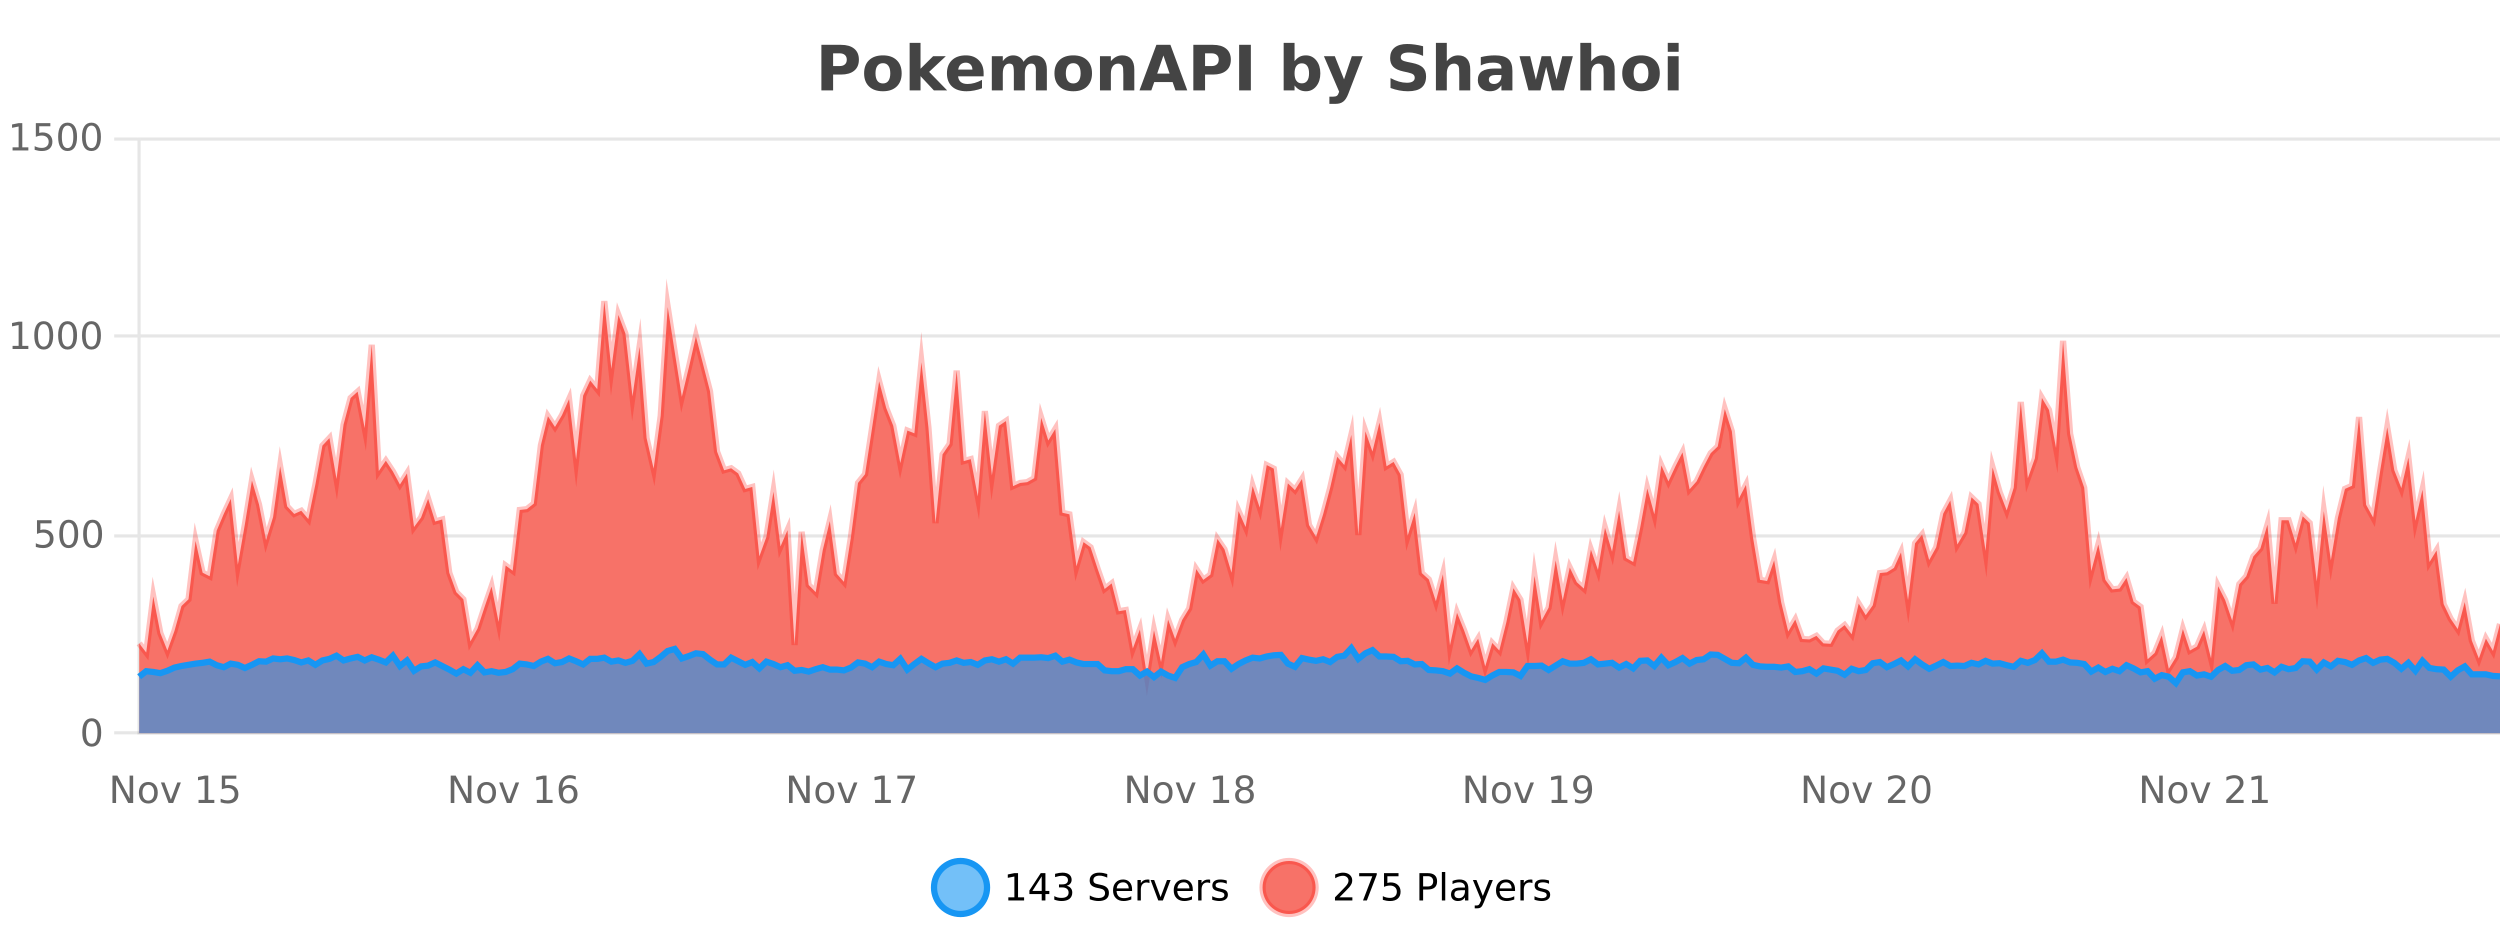 <?xml version="1.0" encoding="UTF-8"?>
<svg xmlns="http://www.w3.org/2000/svg" xmlns:xlink="http://www.w3.org/1999/xlink" width="800pt" height="300pt" viewBox="0 0 800 300" version="1.1">
<defs>
<clipPath id="clip1">
  <path d="M 270 263 L 345 263 L 345 300 L 270 300 Z M 270 263 "/>
</clipPath>
<clipPath id="clip2">
  <path d="M 375 263 L 450 263 L 450 300 L 375 300 Z M 375 263 "/>
</clipPath>
<clipPath id="clip3">
  <path d="M 44.539 96 L 800 96 L 800 234.602 L 44.539 234.602 Z M 44.539 96 "/>
</clipPath>
<clipPath id="clip4">
  <path d="M 43.539 68 L 800 68 L 800 235.602 L 43.539 235.602 Z M 43.539 68 "/>
</clipPath>
<clipPath id="clip5">
  <path d="M 44.539 207 L 800 207 L 800 234.602 L 44.539 234.602 Z M 44.539 207 "/>
</clipPath>
<clipPath id="clip6">
  <path d="M 43.539 179 L 800 179 L 800 235.602 L 43.539 235.602 Z M 43.539 179 "/>
</clipPath>
</defs>
<g id="surface281221">
<rect x="0" y="0" width="800" height="300" style="fill:rgb(100%,100%,100%);fill-opacity:1;stroke:none;"/>
<path style="fill:none;stroke-width:1;stroke-linecap:butt;stroke-linejoin:miter;stroke:rgb(0%,0%,0%);stroke-opacity:0.098;stroke-miterlimit:10;" d="M 45 234.5 L 800 234.5 "/>
<path style="fill:none;stroke-width:1;stroke-linecap:butt;stroke-linejoin:miter;stroke:rgb(0%,0%,0%);stroke-opacity:0.098;stroke-miterlimit:10;" d="M 36.539 234.5 L 44 234.5 "/>
<path style="fill:none;stroke-width:1;stroke-linecap:butt;stroke-linejoin:miter;stroke:rgb(0%,0%,0%);stroke-opacity:0.098;stroke-miterlimit:10;" d="M 45 171.5 L 800 171.5 "/>
<path style="fill:none;stroke-width:1;stroke-linecap:butt;stroke-linejoin:miter;stroke:rgb(0%,0%,0%);stroke-opacity:0.098;stroke-miterlimit:10;" d="M 36.539 171.5 L 44 171.5 "/>
<path style="fill:none;stroke-width:1;stroke-linecap:butt;stroke-linejoin:miter;stroke:rgb(0%,0%,0%);stroke-opacity:0.098;stroke-miterlimit:10;" d="M 45 107.5 L 800 107.5 "/>
<path style="fill:none;stroke-width:1;stroke-linecap:butt;stroke-linejoin:miter;stroke:rgb(0%,0%,0%);stroke-opacity:0.098;stroke-miterlimit:10;" d="M 36.539 107.5 L 44 107.5 "/>
<path style="fill:none;stroke-width:1;stroke-linecap:butt;stroke-linejoin:miter;stroke:rgb(0%,0%,0%);stroke-opacity:0.098;stroke-miterlimit:10;" d="M 45 44.5 L 800 44.5 "/>
<path style="fill:none;stroke-width:1;stroke-linecap:butt;stroke-linejoin:miter;stroke:rgb(0%,0%,0%);stroke-opacity:0.098;stroke-miterlimit:10;" d="M 36.539 44.5 L 44 44.5 "/>
<path style=" stroke:none;fill-rule:nonzero;fill:rgb(9.02%,58.824%,95.294%);fill-opacity:0.6;" d="M 315.852 284 C 315.852 288.688 312.055 292.484 307.367 292.484 C 302.684 292.484 298.883 288.688 298.883 284 C 298.883 279.312 302.684 275.516 307.367 275.516 C 312.055 275.516 315.852 279.312 315.852 284 Z M 315.852 284 "/>
<g clip-path="url(#clip1)" clip-rule="nonzero">
<path style="fill:none;stroke-width:2;stroke-linecap:butt;stroke-linejoin:miter;stroke:rgb(9.02%,58.824%,95.294%);stroke-opacity:1;stroke-miterlimit:10;" d="M 315.852 284 C 315.852 288.688 312.055 292.484 307.367 292.484 C 302.684 292.484 298.883 288.688 298.883 284 C 298.883 279.312 302.684 275.516 307.367 275.516 C 312.055 275.516 315.852 279.312 315.852 284 Z M 315.852 284 "/>
</g>
<path style=" stroke:none;fill-rule:nonzero;fill:rgb(0%,0%,0%);fill-opacity:1;" d="M 322.664 287.156 L 324.602 287.156 L 324.602 280.484 L 322.492 280.906 L 322.492 279.828 L 324.586 279.406 L 325.773 279.406 L 325.773 287.156 L 327.711 287.156 L 327.711 288.156 L 322.664 288.156 Z M 333.348 280.438 L 330.363 285.109 L 333.348 285.109 Z M 333.035 279.406 L 334.535 279.406 L 334.535 285.109 L 335.785 285.109 L 335.785 286.094 L 334.535 286.094 L 334.535 288.156 L 333.348 288.156 L 333.348 286.094 L 329.41 286.094 L 329.41 284.953 Z M 341.328 283.438 C 341.891 283.562 342.328 283.82 342.641 284.203 C 342.961 284.578 343.125 285.047 343.125 285.609 C 343.125 286.477 342.828 287.148 342.234 287.625 C 341.641 288.094 340.797 288.328 339.703 288.328 C 339.336 288.328 338.957 288.289 338.562 288.219 C 338.176 288.148 337.781 288.039 337.375 287.891 L 337.375 286.75 C 337.695 286.938 338.051 287.086 338.438 287.188 C 338.832 287.281 339.242 287.328 339.672 287.328 C 340.41 287.328 340.973 287.184 341.359 286.891 C 341.754 286.602 341.953 286.172 341.953 285.609 C 341.953 285.102 341.77 284.699 341.406 284.406 C 341.039 284.117 340.539 283.969 339.906 283.969 L 338.875 283.969 L 338.875 283 L 339.953 283 C 340.523 283 340.969 282.887 341.281 282.656 C 341.594 282.418 341.75 282.078 341.75 281.641 C 341.75 281.195 341.586 280.852 341.266 280.609 C 340.953 280.371 340.5 280.25 339.906 280.25 C 339.57 280.25 339.219 280.289 338.844 280.359 C 338.477 280.422 338.07 280.527 337.625 280.672 L 337.625 279.625 C 338.082 279.5 338.504 279.406 338.891 279.344 C 339.285 279.281 339.656 279.25 340 279.25 C 340.906 279.25 341.617 279.453 342.141 279.859 C 342.66 280.266 342.922 280.82 342.922 281.516 C 342.922 282.008 342.781 282.418 342.5 282.75 C 342.227 283.086 341.836 283.312 341.328 283.438 Z M 354.32 279.688 L 354.32 280.844 C 353.871 280.637 353.445 280.48 353.039 280.375 C 352.641 280.262 352.262 280.203 351.898 280.203 C 351.25 280.203 350.75 280.328 350.398 280.578 C 350.055 280.828 349.883 281.188 349.883 281.656 C 349.883 282.043 349.996 282.336 350.227 282.531 C 350.453 282.73 350.898 282.887 351.555 283 L 352.258 283.156 C 353.141 283.324 353.793 283.621 354.211 284.047 C 354.637 284.465 354.852 285.027 354.852 285.734 C 354.852 286.59 354.562 287.234 353.992 287.672 C 353.43 288.109 352.594 288.328 351.492 288.328 C 351.086 288.328 350.648 288.281 350.18 288.188 C 349.711 288.094 349.227 287.953 348.727 287.766 L 348.727 286.547 C 349.203 286.82 349.672 287.023 350.133 287.156 C 350.602 287.293 351.055 287.359 351.492 287.359 C 352.168 287.359 352.688 287.23 353.055 286.969 C 353.43 286.699 353.617 286.32 353.617 285.828 C 353.617 285.402 353.48 285.07 353.211 284.828 C 352.949 284.578 352.516 284.398 351.914 284.281 L 351.195 284.141 C 350.309 283.965 349.668 283.688 349.273 283.312 C 348.887 282.938 348.695 282.418 348.695 281.75 C 348.695 280.969 348.965 280.359 349.508 279.922 C 350.047 279.477 350.797 279.25 351.758 279.25 C 352.172 279.25 352.59 279.289 353.008 279.359 C 353.434 279.434 353.871 279.543 354.32 279.688 Z M 362.266 284.609 L 362.266 285.125 L 357.297 285.125 C 357.348 285.875 357.57 286.445 357.969 286.828 C 358.375 287.215 358.93 287.406 359.641 287.406 C 360.055 287.406 360.457 287.359 360.844 287.266 C 361.238 287.164 361.629 287.008 362.016 286.797 L 362.016 287.828 C 361.617 287.984 361.219 288.105 360.812 288.188 C 360.406 288.281 359.992 288.328 359.578 288.328 C 358.535 288.328 357.707 288.027 357.094 287.422 C 356.477 286.809 356.172 285.98 356.172 284.938 C 356.172 283.867 356.461 283.016 357.047 282.391 C 357.629 281.758 358.41 281.438 359.391 281.438 C 360.273 281.438 360.973 281.727 361.484 282.297 C 362.004 282.859 362.266 283.633 362.266 284.609 Z M 361.188 284.281 C 361.176 283.699 361.008 283.23 360.688 282.875 C 360.363 282.523 359.938 282.344 359.406 282.344 C 358.801 282.344 358.316 282.516 357.953 282.859 C 357.598 283.203 357.395 283.684 357.344 284.297 Z M 367.836 282.594 C 367.711 282.531 367.574 282.484 367.43 282.453 C 367.293 282.414 367.137 282.391 366.961 282.391 C 366.355 282.391 365.887 282.59 365.555 282.984 C 365.23 283.383 365.07 283.953 365.07 284.703 L 365.07 288.156 L 363.992 288.156 L 363.992 281.594 L 365.07 281.594 L 365.07 282.609 C 365.297 282.215 365.594 281.922 365.961 281.734 C 366.324 281.539 366.766 281.438 367.289 281.438 C 367.359 281.438 367.438 281.445 367.523 281.453 C 367.617 281.465 367.715 281.48 367.82 281.5 Z M 368.195 281.594 L 369.336 281.594 L 371.383 287.094 L 373.445 281.594 L 374.586 281.594 L 372.117 288.156 L 370.648 288.156 Z M 381.688 284.609 L 381.688 285.125 L 376.719 285.125 C 376.77 285.875 376.992 286.445 377.391 286.828 C 377.797 287.215 378.352 287.406 379.062 287.406 C 379.477 287.406 379.879 287.359 380.266 287.266 C 380.66 287.164 381.051 287.008 381.438 286.797 L 381.438 287.828 C 381.039 287.984 380.641 288.105 380.234 288.188 C 379.828 288.281 379.414 288.328 379 288.328 C 377.957 288.328 377.129 288.027 376.516 287.422 C 375.898 286.809 375.594 285.98 375.594 284.938 C 375.594 283.867 375.883 283.016 376.469 282.391 C 377.051 281.758 377.832 281.438 378.812 281.438 C 379.695 281.438 380.395 281.727 380.906 282.297 C 381.426 282.859 381.688 283.633 381.688 284.609 Z M 380.609 284.281 C 380.598 283.699 380.43 283.23 380.109 282.875 C 379.785 282.523 379.359 282.344 378.828 282.344 C 378.223 282.344 377.738 282.516 377.375 282.859 C 377.02 283.203 376.816 283.684 376.766 284.297 Z M 387.258 282.594 C 387.133 282.531 386.996 282.484 386.852 282.453 C 386.715 282.414 386.559 282.391 386.383 282.391 C 385.777 282.391 385.309 282.59 384.977 282.984 C 384.652 283.383 384.492 283.953 384.492 284.703 L 384.492 288.156 L 383.414 288.156 L 383.414 281.594 L 384.492 281.594 L 384.492 282.609 C 384.719 282.215 385.016 281.922 385.383 281.734 C 385.746 281.539 386.188 281.438 386.711 281.438 C 386.781 281.438 386.859 281.445 386.945 281.453 C 387.039 281.465 387.137 281.48 387.242 281.5 Z M 392.562 281.781 L 392.562 282.812 C 392.258 282.656 391.941 282.543 391.609 282.469 C 391.285 282.387 390.945 282.344 390.594 282.344 C 390.062 282.344 389.66 282.43 389.391 282.594 C 389.117 282.75 388.984 282.996 388.984 283.328 C 388.984 283.578 389.078 283.777 389.266 283.922 C 389.461 284.059 389.852 284.188 390.438 284.312 L 390.797 284.406 C 391.566 284.562 392.113 284.793 392.438 285.094 C 392.758 285.398 392.922 285.812 392.922 286.344 C 392.922 286.961 392.676 287.445 392.188 287.797 C 391.707 288.152 391.047 288.328 390.203 288.328 C 389.848 288.328 389.477 288.289 389.094 288.219 C 388.719 288.156 388.32 288.059 387.906 287.922 L 387.906 286.797 C 388.301 287.008 388.691 287.164 389.078 287.266 C 389.461 287.371 389.848 287.422 390.234 287.422 C 390.734 287.422 391.117 287.34 391.391 287.172 C 391.672 286.996 391.812 286.746 391.812 286.422 C 391.812 286.133 391.711 285.906 391.516 285.75 C 391.316 285.594 390.883 285.445 390.219 285.297 L 389.844 285.219 C 389.176 285.074 388.691 284.855 388.391 284.562 C 388.098 284.273 387.953 283.875 387.953 283.375 C 387.953 282.75 388.172 282.273 388.609 281.938 C 389.047 281.605 389.664 281.438 390.469 281.438 C 390.863 281.438 391.238 281.469 391.594 281.531 C 391.945 281.586 392.27 281.668 392.562 281.781 Z M 317.367 277.016 "/>
<path style=" stroke:none;fill-rule:nonzero;fill:rgb(96.863%,44.706%,40.784%);fill-opacity:1;" d="M 420.988 284 C 420.988 288.688 417.191 292.484 412.504 292.484 C 407.82 292.484 404.02 288.688 404.02 284 C 404.02 279.312 407.82 275.516 412.504 275.516 C 417.191 275.516 420.988 279.312 420.988 284 Z M 420.988 284 "/>
<g clip-path="url(#clip2)" clip-rule="nonzero">
<path style="fill:none;stroke-width:2;stroke-linecap:butt;stroke-linejoin:miter;stroke:rgb(100%,4.706%,0%);stroke-opacity:0.247;stroke-miterlimit:10;" d="M 420.988 284 C 420.988 288.688 417.191 292.484 412.504 292.484 C 407.82 292.484 404.02 288.688 404.02 284 C 404.02 279.312 407.82 275.516 412.504 275.516 C 417.191 275.516 420.988 279.312 420.988 284 Z M 420.988 284 "/>
</g>
<path style=" stroke:none;fill-rule:nonzero;fill:rgb(0%,0%,0%);fill-opacity:1;" d="M 428.617 287.156 L 432.758 287.156 L 432.758 288.156 L 427.195 288.156 L 427.195 287.156 C 427.641 286.699 428.25 286.078 429.023 285.297 C 429.805 284.508 430.293 283.996 430.492 283.766 C 430.875 283.352 431.141 282.996 431.289 282.703 C 431.445 282.402 431.523 282.109 431.523 281.828 C 431.523 281.359 431.355 280.98 431.023 280.688 C 430.699 280.398 430.277 280.25 429.758 280.25 C 429.383 280.25 428.984 280.312 428.57 280.438 C 428.164 280.562 427.727 280.762 427.258 281.031 L 427.258 279.828 C 427.734 279.641 428.18 279.5 428.586 279.406 C 429 279.305 429.383 279.25 429.727 279.25 C 430.633 279.25 431.355 279.48 431.898 279.938 C 432.438 280.387 432.711 280.992 432.711 281.75 C 432.711 282.105 432.641 282.445 432.508 282.766 C 432.371 283.09 432.125 283.469 431.773 283.906 C 431.668 284.023 431.355 284.352 430.836 284.891 C 430.312 285.434 429.574 286.188 428.617 287.156 Z M 434.938 279.406 L 440.562 279.406 L 440.562 279.906 L 437.391 288.156 L 436.156 288.156 L 439.141 280.406 L 434.938 280.406 Z M 442.883 279.406 L 447.523 279.406 L 447.523 280.406 L 443.961 280.406 L 443.961 282.547 C 444.137 282.484 444.309 282.445 444.477 282.422 C 444.652 282.391 444.824 282.375 444.992 282.375 C 445.969 282.375 446.746 282.648 447.32 283.188 C 447.891 283.719 448.18 284.438 448.18 285.344 C 448.18 286.293 447.883 287.027 447.289 287.547 C 446.703 288.07 445.883 288.328 444.82 288.328 C 444.445 288.328 444.062 288.297 443.68 288.234 C 443.305 288.172 442.914 288.078 442.508 287.953 L 442.508 286.766 C 442.859 286.953 443.227 287.094 443.602 287.188 C 443.977 287.281 444.371 287.328 444.789 287.328 C 445.465 287.328 446 287.152 446.398 286.797 C 446.793 286.445 446.992 285.961 446.992 285.344 C 446.992 284.742 446.793 284.262 446.398 283.906 C 446 283.555 445.465 283.375 444.789 283.375 C 444.477 283.375 444.156 283.414 443.836 283.484 C 443.523 283.547 443.203 283.652 442.883 283.797 Z M 455.398 280.375 L 455.398 283.672 L 456.883 283.672 C 457.434 283.672 457.859 283.531 458.164 283.25 C 458.465 282.961 458.617 282.547 458.617 282.016 C 458.617 281.496 458.465 281.094 458.164 280.812 C 457.859 280.523 457.434 280.375 456.883 280.375 Z M 454.211 279.406 L 456.883 279.406 C 457.871 279.406 458.617 279.633 459.117 280.078 C 459.617 280.516 459.867 281.164 459.867 282.016 C 459.867 282.883 459.617 283.539 459.117 283.984 C 458.617 284.422 457.871 284.641 456.883 284.641 L 455.398 284.641 L 455.398 288.156 L 454.211 288.156 Z M 461.398 279.031 L 462.477 279.031 L 462.477 288.156 L 461.398 288.156 Z M 467.719 284.859 C 466.852 284.859 466.25 284.961 465.906 285.156 C 465.57 285.355 465.406 285.695 465.406 286.172 C 465.406 286.559 465.531 286.867 465.781 287.094 C 466.039 287.312 466.383 287.422 466.812 287.422 C 467.414 287.422 467.895 287.215 468.25 286.797 C 468.613 286.371 468.797 285.805 468.797 285.094 L 468.797 284.859 Z M 469.875 284.406 L 469.875 288.156 L 468.797 288.156 L 468.797 287.156 C 468.547 287.555 468.238 287.852 467.875 288.047 C 467.508 288.234 467.062 288.328 466.531 288.328 C 465.852 288.328 465.316 288.141 464.922 287.766 C 464.523 287.383 464.328 286.875 464.328 286.25 C 464.328 285.512 464.57 284.953 465.062 284.578 C 465.562 284.203 466.301 284.016 467.281 284.016 L 468.797 284.016 L 468.797 283.906 C 468.797 283.406 468.629 283.023 468.297 282.75 C 467.973 282.48 467.52 282.344 466.938 282.344 C 466.562 282.344 466.191 282.391 465.828 282.484 C 465.473 282.578 465.133 282.715 464.812 282.891 L 464.812 281.891 C 465.207 281.734 465.586 281.621 465.953 281.547 C 466.328 281.477 466.691 281.438 467.047 281.438 C 467.992 281.438 468.703 281.684 469.172 282.172 C 469.641 282.664 469.875 283.406 469.875 284.406 Z M 474.82 288.766 C 474.516 289.547 474.219 290.055 473.93 290.297 C 473.637 290.535 473.25 290.656 472.773 290.656 L 471.914 290.656 L 471.914 289.75 L 472.539 289.75 C 472.84 289.75 473.07 289.676 473.227 289.531 C 473.391 289.395 473.574 289.066 473.773 288.547 L 473.977 288.047 L 471.32 281.594 L 472.461 281.594 L 474.508 286.719 L 476.57 281.594 L 477.711 281.594 Z M 484.812 284.609 L 484.812 285.125 L 479.844 285.125 C 479.895 285.875 480.117 286.445 480.516 286.828 C 480.922 287.215 481.477 287.406 482.188 287.406 C 482.602 287.406 483.004 287.359 483.391 287.266 C 483.785 287.164 484.176 287.008 484.562 286.797 L 484.562 287.828 C 484.164 287.984 483.766 288.105 483.359 288.188 C 482.953 288.281 482.539 288.328 482.125 288.328 C 481.082 288.328 480.254 288.027 479.641 287.422 C 479.023 286.809 478.719 285.98 478.719 284.938 C 478.719 283.867 479.008 283.016 479.594 282.391 C 480.176 281.758 480.957 281.438 481.938 281.438 C 482.82 281.438 483.52 281.727 484.031 282.297 C 484.551 282.859 484.812 283.633 484.812 284.609 Z M 483.734 284.281 C 483.723 283.699 483.555 283.23 483.234 282.875 C 482.91 282.523 482.484 282.344 481.953 282.344 C 481.348 282.344 480.863 282.516 480.5 282.859 C 480.145 283.203 479.941 283.684 479.891 284.297 Z M 490.383 282.594 C 490.258 282.531 490.121 282.484 489.977 282.453 C 489.84 282.414 489.684 282.391 489.508 282.391 C 488.902 282.391 488.434 282.59 488.102 282.984 C 487.777 283.383 487.617 283.953 487.617 284.703 L 487.617 288.156 L 486.539 288.156 L 486.539 281.594 L 487.617 281.594 L 487.617 282.609 C 487.844 282.215 488.141 281.922 488.508 281.734 C 488.871 281.539 489.312 281.438 489.836 281.438 C 489.906 281.438 489.984 281.445 490.07 281.453 C 490.164 281.465 490.262 281.48 490.367 281.5 Z M 495.691 281.781 L 495.691 282.812 C 495.387 282.656 495.07 282.543 494.738 282.469 C 494.414 282.387 494.074 282.344 493.723 282.344 C 493.191 282.344 492.789 282.43 492.52 282.594 C 492.246 282.75 492.113 282.996 492.113 283.328 C 492.113 283.578 492.207 283.777 492.395 283.922 C 492.59 284.059 492.98 284.188 493.566 284.312 L 493.926 284.406 C 494.695 284.562 495.242 284.793 495.566 285.094 C 495.887 285.398 496.051 285.812 496.051 286.344 C 496.051 286.961 495.805 287.445 495.316 287.797 C 494.836 288.152 494.176 288.328 493.332 288.328 C 492.977 288.328 492.605 288.289 492.223 288.219 C 491.848 288.156 491.449 288.059 491.035 287.922 L 491.035 286.797 C 491.43 287.008 491.82 287.164 492.207 287.266 C 492.59 287.371 492.977 287.422 493.363 287.422 C 493.863 287.422 494.246 287.34 494.52 287.172 C 494.801 286.996 494.941 286.746 494.941 286.422 C 494.941 286.133 494.84 285.906 494.645 285.75 C 494.445 285.594 494.012 285.445 493.348 285.297 L 492.973 285.219 C 492.305 285.074 491.82 284.855 491.52 284.562 C 491.227 284.273 491.082 283.875 491.082 283.375 C 491.082 282.75 491.301 282.273 491.738 281.938 C 492.176 281.605 492.793 281.438 493.598 281.438 C 493.992 281.438 494.367 281.469 494.723 281.531 C 495.074 281.586 495.398 281.668 495.691 281.781 Z M 422.504 277.016 "/>
<path style=" stroke:none;fill-rule:nonzero;fill:rgb(26.667%,26.667%,26.667%);fill-opacity:1;" d="M 262.844 14.344 L 269.078 14.344 C 270.93 14.344 272.352 14.758 273.344 15.578 C 274.344 16.402 274.844 17.574 274.844 19.094 C 274.844 20.625 274.344 21.805 273.344 22.625 C 272.352 23.449 270.93 23.859 269.078 23.859 L 266.594 23.859 L 266.594 28.922 L 262.844 28.922 Z M 266.594 17.062 L 266.594 21.141 L 268.672 21.141 C 269.398 21.141 269.961 20.965 270.359 20.609 C 270.766 20.258 270.969 19.75 270.969 19.094 C 270.969 18.449 270.766 17.949 270.359 17.594 C 269.961 17.242 269.398 17.062 268.672 17.062 Z M 282.547 20.219 C 281.766 20.219 281.172 20.5 280.766 21.062 C 280.359 21.617 280.156 22.418 280.156 23.469 C 280.156 24.512 280.359 25.312 280.766 25.875 C 281.172 26.43 281.766 26.703 282.547 26.703 C 283.305 26.703 283.883 26.43 284.281 25.875 C 284.688 25.312 284.891 24.512 284.891 23.469 C 284.891 22.418 284.688 21.617 284.281 21.062 C 283.883 20.5 283.305 20.219 282.547 20.219 Z M 282.547 17.719 C 284.422 17.719 285.883 18.23 286.938 19.25 C 288 20.262 288.531 21.668 288.531 23.469 C 288.531 25.262 288 26.668 286.938 27.688 C 285.883 28.699 284.422 29.203 282.547 29.203 C 280.648 29.203 279.172 28.699 278.109 27.688 C 277.047 26.668 276.516 25.262 276.516 23.469 C 276.516 21.668 277.047 20.262 278.109 19.25 C 279.172 18.23 280.648 17.719 282.547 17.719 Z M 291.086 13.719 L 294.57 13.719 L 294.57 22 L 298.602 17.984 L 302.664 17.984 L 297.32 23 L 303.086 28.922 L 298.836 28.922 L 294.57 24.359 L 294.57 28.922 L 291.086 28.922 Z M 314.758 23.422 L 314.758 24.422 L 306.586 24.422 C 306.668 25.246 306.965 25.859 307.477 26.266 C 307.984 26.672 308.695 26.875 309.602 26.875 C 310.34 26.875 311.094 26.766 311.867 26.547 C 312.637 26.328 313.43 26 314.242 25.562 L 314.242 28.25 C 313.418 28.562 312.59 28.797 311.758 28.953 C 310.934 29.117 310.109 29.203 309.289 29.203 C 307.309 29.203 305.766 28.703 304.664 27.703 C 303.57 26.695 303.023 25.281 303.023 23.469 C 303.023 21.68 303.559 20.273 304.633 19.25 C 305.715 18.23 307.199 17.719 309.086 17.719 C 310.805 17.719 312.18 18.242 313.211 19.281 C 314.242 20.312 314.758 21.695 314.758 23.422 Z M 311.164 22.266 C 311.164 21.602 310.969 21.062 310.586 20.656 C 310.199 20.25 309.695 20.047 309.07 20.047 C 308.391 20.047 307.84 20.242 307.414 20.625 C 306.996 21 306.734 21.547 306.633 22.266 Z M 327.539 19.797 C 327.984 19.121 328.512 18.605 329.117 18.25 C 329.73 17.898 330.402 17.719 331.133 17.719 C 332.383 17.719 333.336 18.109 333.992 18.891 C 334.656 19.664 334.992 20.789 334.992 22.266 L 334.992 28.922 L 331.477 28.922 L 331.477 23.219 C 331.477 23.137 331.477 23.047 331.477 22.953 C 331.484 22.859 331.492 22.73 331.492 22.562 C 331.492 21.793 331.375 21.234 331.148 20.891 C 330.918 20.539 330.547 20.359 330.039 20.359 C 329.383 20.359 328.871 20.637 328.508 21.188 C 328.141 21.73 327.953 22.516 327.945 23.547 L 327.945 28.922 L 324.43 28.922 L 324.43 23.219 C 324.43 22.012 324.324 21.234 324.117 20.891 C 323.906 20.539 323.539 20.359 323.008 20.359 C 322.328 20.359 321.809 20.637 321.445 21.188 C 321.078 21.73 320.898 22.516 320.898 23.547 L 320.898 28.922 L 317.383 28.922 L 317.383 17.984 L 320.898 17.984 L 320.898 19.578 C 321.336 18.965 321.828 18.5 322.383 18.188 C 322.934 17.875 323.547 17.719 324.227 17.719 C 324.977 17.719 325.641 17.902 326.227 18.266 C 326.809 18.633 327.246 19.141 327.539 19.797 Z M 343.457 20.219 C 342.676 20.219 342.082 20.5 341.676 21.062 C 341.27 21.617 341.066 22.418 341.066 23.469 C 341.066 24.512 341.27 25.312 341.676 25.875 C 342.082 26.43 342.676 26.703 343.457 26.703 C 344.215 26.703 344.793 26.43 345.191 25.875 C 345.598 25.312 345.801 24.512 345.801 23.469 C 345.801 22.418 345.598 21.617 345.191 21.062 C 344.793 20.5 344.215 20.219 343.457 20.219 Z M 343.457 17.719 C 345.332 17.719 346.793 18.23 347.848 19.25 C 348.91 20.262 349.441 21.668 349.441 23.469 C 349.441 25.262 348.91 26.668 347.848 27.688 C 346.793 28.699 345.332 29.203 343.457 29.203 C 341.559 29.203 340.082 28.699 339.02 27.688 C 337.957 26.668 337.426 25.262 337.426 23.469 C 337.426 21.668 337.957 20.262 339.02 19.25 C 340.082 18.23 341.559 17.719 343.457 17.719 Z M 362.977 22.266 L 362.977 28.922 L 359.461 28.922 L 359.461 23.828 C 359.461 22.883 359.438 22.23 359.398 21.875 C 359.355 21.512 359.281 21.246 359.18 21.078 C 359.043 20.852 358.855 20.672 358.617 20.547 C 358.387 20.422 358.121 20.359 357.82 20.359 C 357.09 20.359 356.516 20.641 356.102 21.203 C 355.684 21.766 355.477 22.547 355.477 23.547 L 355.477 28.922 L 351.992 28.922 L 351.992 17.984 L 355.477 17.984 L 355.477 19.578 C 356.008 18.945 356.57 18.477 357.164 18.172 C 357.758 17.871 358.406 17.719 359.117 17.719 C 360.387 17.719 361.344 18.109 361.992 18.891 C 362.648 19.664 362.977 20.789 362.977 22.266 Z M 375.234 26.266 L 369.359 26.266 L 368.422 28.922 L 364.641 28.922 L 370.047 14.344 L 374.531 14.344 L 379.922 28.922 L 376.156 28.922 Z M 370.297 23.562 L 374.281 23.562 L 372.297 17.766 Z M 381.867 14.344 L 388.102 14.344 C 389.953 14.344 391.375 14.758 392.367 15.578 C 393.367 16.402 393.867 17.574 393.867 19.094 C 393.867 20.625 393.367 21.805 392.367 22.625 C 391.375 23.449 389.953 23.859 388.102 23.859 L 385.617 23.859 L 385.617 28.922 L 381.867 28.922 Z M 385.617 17.062 L 385.617 21.141 L 387.695 21.141 C 388.422 21.141 388.984 20.965 389.383 20.609 C 389.789 20.258 389.992 19.75 389.992 19.094 C 389.992 18.449 389.789 17.949 389.383 17.594 C 388.984 17.242 388.422 17.062 387.695 17.062 Z M 396.523 14.344 L 400.273 14.344 L 400.273 28.922 L 396.523 28.922 Z M 416.586 26.672 C 417.336 26.672 417.906 26.402 418.305 25.859 C 418.699 25.309 418.898 24.512 418.898 23.469 C 418.898 22.43 418.699 21.637 418.305 21.094 C 417.906 20.543 417.336 20.266 416.586 20.266 C 415.836 20.266 415.258 20.543 414.852 21.094 C 414.453 21.637 414.258 22.43 414.258 23.469 C 414.258 24.5 414.453 25.293 414.852 25.844 C 415.258 26.398 415.836 26.672 416.586 26.672 Z M 414.258 19.578 C 414.746 18.945 415.281 18.477 415.867 18.172 C 416.449 17.871 417.121 17.719 417.883 17.719 C 419.234 17.719 420.344 18.258 421.211 19.328 C 422.074 20.402 422.508 21.781 422.508 23.469 C 422.508 25.148 422.074 26.523 421.211 27.594 C 420.344 28.668 419.234 29.203 417.883 29.203 C 417.121 29.203 416.449 29.051 415.867 28.75 C 415.281 28.449 414.746 27.98 414.258 27.344 L 414.258 28.922 L 410.773 28.922 L 410.773 13.719 L 414.258 13.719 Z M 423.652 17.984 L 427.137 17.984 L 430.09 25.406 L 432.59 17.984 L 436.074 17.984 L 431.48 29.953 C 431.02 31.172 430.48 32.02 429.855 32.5 C 429.238 32.988 428.434 33.234 427.434 33.234 L 425.402 33.234 L 425.402 30.938 L 426.496 30.938 C 427.09 30.938 427.52 30.844 427.793 30.656 C 428.062 30.469 428.27 30.129 428.418 29.641 L 428.527 29.344 Z M 455.387 14.797 L 455.387 17.891 C 454.582 17.527 453.801 17.258 453.043 17.078 C 452.281 16.891 451.562 16.797 450.887 16.797 C 449.988 16.797 449.324 16.922 448.887 17.172 C 448.457 17.422 448.246 17.809 448.246 18.328 C 448.246 18.715 448.391 19.016 448.684 19.234 C 448.973 19.453 449.5 19.641 450.262 19.797 L 451.855 20.125 C 453.48 20.449 454.629 20.945 455.309 21.609 C 455.996 22.277 456.34 23.219 456.34 24.438 C 456.34 26.043 455.859 27.242 454.902 28.031 C 453.953 28.812 452.5 29.203 450.543 29.203 C 449.613 29.203 448.684 29.113 447.746 28.938 C 446.816 28.762 445.891 28.5 444.965 28.156 L 444.965 24.984 C 445.891 25.484 446.785 25.859 447.652 26.109 C 448.527 26.359 449.371 26.484 450.184 26.484 C 451.004 26.484 451.629 26.352 452.059 26.078 C 452.496 25.797 452.715 25.402 452.715 24.891 C 452.715 24.445 452.562 24.094 452.262 23.844 C 451.969 23.594 451.379 23.371 450.496 23.172 L 449.043 22.859 C 447.582 22.547 446.516 22.055 445.84 21.375 C 445.172 20.688 444.84 19.762 444.84 18.594 C 444.84 17.148 445.309 16.031 446.246 15.25 C 447.184 14.469 448.531 14.078 450.293 14.078 C 451.094 14.078 451.918 14.141 452.762 14.266 C 453.605 14.383 454.48 14.559 455.387 14.797 Z M 470.477 22.266 L 470.477 28.922 L 466.961 28.922 L 466.961 23.844 C 466.961 22.887 466.938 22.23 466.898 21.875 C 466.855 21.512 466.781 21.246 466.68 21.078 C 466.543 20.852 466.355 20.672 466.117 20.547 C 465.887 20.422 465.621 20.359 465.32 20.359 C 464.59 20.359 464.016 20.641 463.602 21.203 C 463.184 21.766 462.977 22.547 462.977 23.547 L 462.977 28.922 L 459.492 28.922 L 459.492 13.719 L 462.977 13.719 L 462.977 19.578 C 463.508 18.945 464.07 18.477 464.664 18.172 C 465.258 17.871 465.906 17.719 466.617 17.719 C 467.887 17.719 468.844 18.109 469.492 18.891 C 470.148 19.664 470.477 20.789 470.477 22.266 Z M 478.625 24 C 477.895 24 477.348 24.125 476.984 24.375 C 476.617 24.617 476.438 24.98 476.438 25.469 C 476.438 25.906 476.582 26.25 476.875 26.5 C 477.176 26.75 477.586 26.875 478.109 26.875 C 478.766 26.875 479.316 26.641 479.766 26.172 C 480.223 25.703 480.453 25.117 480.453 24.406 L 480.453 24 Z M 483.969 22.688 L 483.969 28.922 L 480.453 28.922 L 480.453 27.297 C 479.984 27.965 479.453 28.449 478.859 28.75 C 478.273 29.051 477.562 29.203 476.719 29.203 C 475.594 29.203 474.676 28.875 473.969 28.219 C 473.258 27.555 472.906 26.695 472.906 25.641 C 472.906 24.359 473.344 23.422 474.219 22.828 C 475.102 22.227 476.492 21.922 478.391 21.922 L 480.453 21.922 L 480.453 21.641 C 480.453 21.09 480.234 20.688 479.797 20.438 C 479.359 20.18 478.676 20.047 477.75 20.047 C 477 20.047 476.301 20.125 475.656 20.281 C 475.008 20.43 474.41 20.648 473.859 20.938 L 473.859 18.281 C 474.609 18.094 475.359 17.953 476.109 17.859 C 476.867 17.766 477.629 17.719 478.391 17.719 C 480.359 17.719 481.781 18.109 482.656 18.891 C 483.531 19.664 483.969 20.93 483.969 22.688 Z M 486.242 17.984 L 489.648 17.984 L 491.477 25.516 L 493.32 17.984 L 496.242 17.984 L 498.086 25.438 L 499.93 17.984 L 503.32 17.984 L 500.445 28.922 L 496.617 28.922 L 494.773 21.406 L 492.945 28.922 L 489.117 28.922 Z M 516.688 22.266 L 516.688 28.922 L 513.172 28.922 L 513.172 23.844 C 513.172 22.887 513.148 22.23 513.109 21.875 C 513.066 21.512 512.992 21.246 512.891 21.078 C 512.754 20.852 512.566 20.672 512.328 20.547 C 512.098 20.422 511.832 20.359 511.531 20.359 C 510.801 20.359 510.227 20.641 509.812 21.203 C 509.395 21.766 509.188 22.547 509.188 23.547 L 509.188 28.922 L 505.703 28.922 L 505.703 13.719 L 509.188 13.719 L 509.188 19.578 C 509.719 18.945 510.281 18.477 510.875 18.172 C 511.469 17.871 512.117 17.719 512.828 17.719 C 514.098 17.719 515.055 18.109 515.703 18.891 C 516.359 19.664 516.688 20.789 516.688 22.266 Z M 525.148 20.219 C 524.367 20.219 523.773 20.5 523.367 21.062 C 522.961 21.617 522.758 22.418 522.758 23.469 C 522.758 24.512 522.961 25.312 523.367 25.875 C 523.773 26.43 524.367 26.703 525.148 26.703 C 525.906 26.703 526.484 26.43 526.883 25.875 C 527.289 25.312 527.492 24.512 527.492 23.469 C 527.492 22.418 527.289 21.617 526.883 21.062 C 526.484 20.5 525.906 20.219 525.148 20.219 Z M 525.148 17.719 C 527.023 17.719 528.484 18.23 529.539 19.25 C 530.602 20.262 531.133 21.668 531.133 23.469 C 531.133 25.262 530.602 26.668 529.539 27.688 C 528.484 28.699 527.023 29.203 525.148 29.203 C 523.25 29.203 521.773 28.699 520.711 27.688 C 519.648 26.668 519.117 25.262 519.117 23.469 C 519.117 21.668 519.648 20.262 520.711 19.25 C 521.773 18.23 523.25 17.719 525.148 17.719 Z M 533.684 17.984 L 537.168 17.984 L 537.168 28.922 L 533.684 28.922 Z M 533.684 13.719 L 537.168 13.719 L 537.168 16.578 L 533.684 16.578 Z M 261 10.359 "/>
<path style="fill:none;stroke-width:1;stroke-linecap:butt;stroke-linejoin:miter;stroke:rgb(0%,0%,0%);stroke-opacity:0.098;stroke-miterlimit:10;" d="M 44 234.5 L 801 234.5 "/>
<path style=" stroke:none;fill-rule:nonzero;fill:rgb(40%,40%,40%);fill-opacity:1;" d="M 35.988 248.203 L 37.582 248.203 L 41.473 255.516 L 41.473 248.203 L 42.613 248.203 L 42.613 256.953 L 41.02 256.953 L 37.145 249.641 L 37.145 256.953 L 35.988 256.953 Z M 47.465 251.141 C 46.891 251.141 46.434 251.371 46.09 251.828 C 45.754 252.277 45.59 252.891 45.59 253.672 C 45.59 254.465 45.754 255.086 46.09 255.531 C 46.422 255.98 46.879 256.203 47.465 256.203 C 48.035 256.203 48.488 255.98 48.824 255.531 C 49.168 255.074 49.34 254.453 49.34 253.672 C 49.34 252.902 49.168 252.289 48.824 251.828 C 48.488 251.371 48.035 251.141 47.465 251.141 Z M 47.465 250.234 C 48.402 250.234 49.137 250.543 49.668 251.156 C 50.207 251.762 50.48 252.602 50.48 253.672 C 50.48 254.746 50.207 255.59 49.668 256.203 C 49.137 256.82 48.402 257.125 47.465 257.125 C 46.527 257.125 45.785 256.82 45.246 256.203 C 44.715 255.59 44.449 254.746 44.449 253.672 C 44.449 252.602 44.715 251.762 45.246 251.156 C 45.785 250.543 46.527 250.234 47.465 250.234 Z M 51.492 250.391 L 52.633 250.391 L 54.68 255.891 L 56.742 250.391 L 57.883 250.391 L 55.414 256.953 L 53.945 256.953 Z M 63.535 255.953 L 65.473 255.953 L 65.473 249.281 L 63.363 249.703 L 63.363 248.625 L 65.457 248.203 L 66.645 248.203 L 66.645 255.953 L 68.582 255.953 L 68.582 256.953 L 63.535 256.953 Z M 70.984 248.203 L 75.625 248.203 L 75.625 249.203 L 72.062 249.203 L 72.062 251.344 C 72.238 251.281 72.41 251.242 72.578 251.219 C 72.754 251.188 72.926 251.172 73.094 251.172 C 74.07 251.172 74.848 251.445 75.422 251.984 C 75.992 252.516 76.281 253.234 76.281 254.141 C 76.281 255.09 75.984 255.824 75.391 256.344 C 74.805 256.867 73.984 257.125 72.922 257.125 C 72.547 257.125 72.164 257.094 71.781 257.031 C 71.406 256.969 71.016 256.875 70.609 256.75 L 70.609 255.562 C 70.961 255.75 71.328 255.891 71.703 255.984 C 72.078 256.078 72.473 256.125 72.891 256.125 C 73.566 256.125 74.102 255.949 74.5 255.594 C 74.895 255.242 75.094 254.758 75.094 254.141 C 75.094 253.539 74.895 253.059 74.5 252.703 C 74.102 252.352 73.566 252.172 72.891 252.172 C 72.578 252.172 72.258 252.211 71.938 252.281 C 71.625 252.344 71.305 252.449 70.984 252.594 Z M 34.816 245.816 "/>
<path style=" stroke:none;fill-rule:nonzero;fill:rgb(40%,40%,40%);fill-opacity:1;" d="M 144.23 248.203 L 145.824 248.203 L 149.715 255.516 L 149.715 248.203 L 150.855 248.203 L 150.855 256.953 L 149.262 256.953 L 145.387 249.641 L 145.387 256.953 L 144.23 256.953 Z M 155.707 251.141 C 155.133 251.141 154.676 251.371 154.332 251.828 C 153.996 252.277 153.832 252.891 153.832 253.672 C 153.832 254.465 153.996 255.086 154.332 255.531 C 154.664 255.98 155.121 256.203 155.707 256.203 C 156.277 256.203 156.73 255.98 157.066 255.531 C 157.41 255.074 157.582 254.453 157.582 253.672 C 157.582 252.902 157.41 252.289 157.066 251.828 C 156.73 251.371 156.277 251.141 155.707 251.141 Z M 155.707 250.234 C 156.645 250.234 157.379 250.543 157.91 251.156 C 158.449 251.762 158.723 252.602 158.723 253.672 C 158.723 254.746 158.449 255.59 157.91 256.203 C 157.379 256.82 156.645 257.125 155.707 257.125 C 154.77 257.125 154.027 256.82 153.488 256.203 C 152.957 255.59 152.691 254.746 152.691 253.672 C 152.691 252.602 152.957 251.762 153.488 251.156 C 154.027 250.543 154.77 250.234 155.707 250.234 Z M 159.734 250.391 L 160.875 250.391 L 162.922 255.891 L 164.984 250.391 L 166.125 250.391 L 163.656 256.953 L 162.188 256.953 Z M 171.777 255.953 L 173.715 255.953 L 173.715 249.281 L 171.605 249.703 L 171.605 248.625 L 173.699 248.203 L 174.887 248.203 L 174.887 255.953 L 176.824 255.953 L 176.824 256.953 L 171.777 256.953 Z M 181.898 252.109 C 181.367 252.109 180.945 252.293 180.633 252.656 C 180.32 253.023 180.164 253.516 180.164 254.141 C 180.164 254.777 180.32 255.277 180.633 255.641 C 180.945 256.008 181.367 256.188 181.898 256.188 C 182.43 256.188 182.844 256.008 183.148 255.641 C 183.461 255.277 183.617 254.777 183.617 254.141 C 183.617 253.516 183.461 253.023 183.148 252.656 C 182.844 252.293 182.43 252.109 181.898 252.109 Z M 184.242 248.391 L 184.242 249.469 C 183.938 249.336 183.637 249.23 183.336 249.156 C 183.031 249.086 182.734 249.047 182.445 249.047 C 181.664 249.047 181.062 249.312 180.648 249.844 C 180.242 250.367 180.008 251.156 179.945 252.219 C 180.172 251.887 180.461 251.633 180.805 251.453 C 181.156 251.266 181.543 251.172 181.961 251.172 C 182.836 251.172 183.527 251.438 184.039 251.969 C 184.547 252.5 184.805 253.227 184.805 254.141 C 184.805 255.047 184.539 255.773 184.008 256.312 C 183.477 256.855 182.773 257.125 181.898 257.125 C 180.875 257.125 180.102 256.742 179.57 255.969 C 179.039 255.188 178.773 254.062 178.773 252.594 C 178.773 251.211 179.102 250.105 179.758 249.281 C 180.414 248.461 181.293 248.047 182.398 248.047 C 182.688 248.047 182.984 248.078 183.289 248.141 C 183.59 248.195 183.906 248.277 184.242 248.391 Z M 143.059 245.816 "/>
<path style=" stroke:none;fill-rule:nonzero;fill:rgb(40%,40%,40%);fill-opacity:1;" d="M 252.477 248.203 L 254.07 248.203 L 257.961 255.516 L 257.961 248.203 L 259.102 248.203 L 259.102 256.953 L 257.508 256.953 L 253.633 249.641 L 253.633 256.953 L 252.477 256.953 Z M 263.953 251.141 C 263.379 251.141 262.922 251.371 262.578 251.828 C 262.242 252.277 262.078 252.891 262.078 253.672 C 262.078 254.465 262.242 255.086 262.578 255.531 C 262.91 255.98 263.367 256.203 263.953 256.203 C 264.523 256.203 264.977 255.98 265.312 255.531 C 265.656 255.074 265.828 254.453 265.828 253.672 C 265.828 252.902 265.656 252.289 265.312 251.828 C 264.977 251.371 264.523 251.141 263.953 251.141 Z M 263.953 250.234 C 264.891 250.234 265.625 250.543 266.156 251.156 C 266.695 251.762 266.969 252.602 266.969 253.672 C 266.969 254.746 266.695 255.59 266.156 256.203 C 265.625 256.82 264.891 257.125 263.953 257.125 C 263.016 257.125 262.273 256.82 261.734 256.203 C 261.203 255.59 260.938 254.746 260.938 253.672 C 260.938 252.602 261.203 251.762 261.734 251.156 C 262.273 250.543 263.016 250.234 263.953 250.234 Z M 267.984 250.391 L 269.125 250.391 L 271.172 255.891 L 273.234 250.391 L 274.375 250.391 L 271.906 256.953 L 270.438 256.953 Z M 280.023 255.953 L 281.961 255.953 L 281.961 249.281 L 279.852 249.703 L 279.852 248.625 L 281.945 248.203 L 283.133 248.203 L 283.133 255.953 L 285.07 255.953 L 285.07 256.953 L 280.023 256.953 Z M 287.156 248.203 L 292.781 248.203 L 292.781 248.703 L 289.609 256.953 L 288.375 256.953 L 291.359 249.203 L 287.156 249.203 Z M 251.305 245.816 "/>
<path style=" stroke:none;fill-rule:nonzero;fill:rgb(40%,40%,40%);fill-opacity:1;" d="M 360.723 248.203 L 362.316 248.203 L 366.207 255.516 L 366.207 248.203 L 367.348 248.203 L 367.348 256.953 L 365.754 256.953 L 361.879 249.641 L 361.879 256.953 L 360.723 256.953 Z M 372.199 251.141 C 371.625 251.141 371.168 251.371 370.824 251.828 C 370.488 252.277 370.324 252.891 370.324 253.672 C 370.324 254.465 370.488 255.086 370.824 255.531 C 371.156 255.98 371.613 256.203 372.199 256.203 C 372.77 256.203 373.223 255.98 373.559 255.531 C 373.902 255.074 374.074 254.453 374.074 253.672 C 374.074 252.902 373.902 252.289 373.559 251.828 C 373.223 251.371 372.77 251.141 372.199 251.141 Z M 372.199 250.234 C 373.137 250.234 373.871 250.543 374.402 251.156 C 374.941 251.762 375.215 252.602 375.215 253.672 C 375.215 254.746 374.941 255.59 374.402 256.203 C 373.871 256.82 373.137 257.125 372.199 257.125 C 371.262 257.125 370.52 256.82 369.98 256.203 C 369.449 255.59 369.184 254.746 369.184 253.672 C 369.184 252.602 369.449 251.762 369.98 251.156 C 370.52 250.543 371.262 250.234 372.199 250.234 Z M 376.227 250.391 L 377.367 250.391 L 379.414 255.891 L 381.477 250.391 L 382.617 250.391 L 380.148 256.953 L 378.68 256.953 Z M 388.27 255.953 L 390.207 255.953 L 390.207 249.281 L 388.098 249.703 L 388.098 248.625 L 390.191 248.203 L 391.379 248.203 L 391.379 255.953 L 393.316 255.953 L 393.316 256.953 L 388.27 256.953 Z M 398.234 252.797 C 397.672 252.797 397.227 252.949 396.906 253.25 C 396.582 253.555 396.422 253.965 396.422 254.484 C 396.422 255.016 396.582 255.434 396.906 255.734 C 397.227 256.039 397.672 256.188 398.234 256.188 C 398.797 256.188 399.238 256.039 399.562 255.734 C 399.883 255.434 400.047 255.016 400.047 254.484 C 400.047 253.965 399.883 253.555 399.562 253.25 C 399.25 252.949 398.805 252.797 398.234 252.797 Z M 397.047 252.297 C 396.547 252.172 396.148 251.938 395.859 251.594 C 395.578 251.242 395.438 250.812 395.438 250.312 C 395.438 249.617 395.688 249.062 396.188 248.656 C 396.688 248.25 397.367 248.047 398.234 248.047 C 399.109 248.047 399.789 248.25 400.281 248.656 C 400.781 249.062 401.031 249.617 401.031 250.312 C 401.031 250.812 400.891 251.242 400.609 251.594 C 400.328 251.938 399.93 252.172 399.422 252.297 C 399.992 252.434 400.438 252.695 400.75 253.078 C 401.07 253.465 401.234 253.934 401.234 254.484 C 401.234 255.34 400.973 255.996 400.453 256.453 C 399.941 256.902 399.203 257.125 398.234 257.125 C 397.273 257.125 396.535 256.902 396.016 256.453 C 395.492 255.996 395.234 255.34 395.234 254.484 C 395.234 253.934 395.395 253.465 395.719 253.078 C 396.039 252.695 396.484 252.434 397.047 252.297 Z M 396.625 250.422 C 396.625 250.883 396.766 251.234 397.047 251.484 C 397.328 251.734 397.723 251.859 398.234 251.859 C 398.742 251.859 399.141 251.734 399.422 251.484 C 399.711 251.234 399.859 250.883 399.859 250.422 C 399.859 249.977 399.711 249.625 399.422 249.375 C 399.141 249.117 398.742 248.984 398.234 248.984 C 397.723 248.984 397.328 249.117 397.047 249.375 C 396.766 249.625 396.625 249.977 396.625 250.422 Z M 359.551 245.816 "/>
<path style=" stroke:none;fill-rule:nonzero;fill:rgb(40%,40%,40%);fill-opacity:1;" d="M 468.969 248.203 L 470.562 248.203 L 474.453 255.516 L 474.453 248.203 L 475.594 248.203 L 475.594 256.953 L 474 256.953 L 470.125 249.641 L 470.125 256.953 L 468.969 256.953 Z M 480.445 251.141 C 479.871 251.141 479.414 251.371 479.07 251.828 C 478.734 252.277 478.57 252.891 478.57 253.672 C 478.57 254.465 478.734 255.086 479.07 255.531 C 479.402 255.98 479.859 256.203 480.445 256.203 C 481.016 256.203 481.469 255.98 481.805 255.531 C 482.148 255.074 482.32 254.453 482.32 253.672 C 482.32 252.902 482.148 252.289 481.805 251.828 C 481.469 251.371 481.016 251.141 480.445 251.141 Z M 480.445 250.234 C 481.383 250.234 482.117 250.543 482.648 251.156 C 483.188 251.762 483.461 252.602 483.461 253.672 C 483.461 254.746 483.188 255.59 482.648 256.203 C 482.117 256.82 481.383 257.125 480.445 257.125 C 479.508 257.125 478.766 256.82 478.227 256.203 C 477.695 255.59 477.43 254.746 477.43 253.672 C 477.43 252.602 477.695 251.762 478.227 251.156 C 478.766 250.543 479.508 250.234 480.445 250.234 Z M 484.477 250.391 L 485.617 250.391 L 487.664 255.891 L 489.727 250.391 L 490.867 250.391 L 488.398 256.953 L 486.93 256.953 Z M 496.516 255.953 L 498.453 255.953 L 498.453 249.281 L 496.344 249.703 L 496.344 248.625 L 498.438 248.203 L 499.625 248.203 L 499.625 255.953 L 501.562 255.953 L 501.562 256.953 L 496.516 256.953 Z M 503.977 256.766 L 503.977 255.688 C 504.277 255.836 504.578 255.945 504.883 256.016 C 505.184 256.09 505.484 256.125 505.789 256.125 C 506.57 256.125 507.164 255.867 507.57 255.344 C 507.984 254.812 508.219 254.012 508.273 252.938 C 508.055 253.281 507.766 253.543 507.414 253.719 C 507.07 253.898 506.684 253.984 506.258 253.984 C 505.383 253.984 504.688 253.727 504.18 253.203 C 503.668 252.672 503.414 251.945 503.414 251.016 C 503.414 250.121 503.68 249.402 504.211 248.859 C 504.742 248.32 505.449 248.047 506.336 248.047 C 507.344 248.047 508.117 248.438 508.648 249.219 C 509.188 249.992 509.461 251.117 509.461 252.594 C 509.461 253.969 509.133 255.07 508.477 255.891 C 507.82 256.715 506.938 257.125 505.836 257.125 C 505.531 257.125 505.23 257.094 504.93 257.031 C 504.625 256.977 504.309 256.891 503.977 256.766 Z M 506.336 253.062 C 506.867 253.062 507.289 252.883 507.602 252.516 C 507.914 252.152 508.07 251.652 508.07 251.016 C 508.07 250.391 507.914 249.898 507.602 249.531 C 507.289 249.168 506.867 248.984 506.336 248.984 C 505.805 248.984 505.383 249.168 505.07 249.531 C 504.766 249.898 504.617 250.391 504.617 251.016 C 504.617 251.652 504.766 252.152 505.07 252.516 C 505.383 252.883 505.805 253.062 506.336 253.062 Z M 467.797 245.816 "/>
<path style=" stroke:none;fill-rule:nonzero;fill:rgb(40%,40%,40%);fill-opacity:1;" d="M 577.211 248.203 L 578.805 248.203 L 582.695 255.516 L 582.695 248.203 L 583.836 248.203 L 583.836 256.953 L 582.242 256.953 L 578.367 249.641 L 578.367 256.953 L 577.211 256.953 Z M 588.688 251.141 C 588.113 251.141 587.656 251.371 587.312 251.828 C 586.977 252.277 586.812 252.891 586.812 253.672 C 586.812 254.465 586.977 255.086 587.312 255.531 C 587.645 255.98 588.102 256.203 588.688 256.203 C 589.258 256.203 589.711 255.98 590.047 255.531 C 590.391 255.074 590.562 254.453 590.562 253.672 C 590.562 252.902 590.391 252.289 590.047 251.828 C 589.711 251.371 589.258 251.141 588.688 251.141 Z M 588.688 250.234 C 589.625 250.234 590.359 250.543 590.891 251.156 C 591.43 251.762 591.703 252.602 591.703 253.672 C 591.703 254.746 591.43 255.59 590.891 256.203 C 590.359 256.82 589.625 257.125 588.688 257.125 C 587.75 257.125 587.008 256.82 586.469 256.203 C 585.938 255.59 585.672 254.746 585.672 253.672 C 585.672 252.602 585.938 251.762 586.469 251.156 C 587.008 250.543 587.75 250.234 588.688 250.234 Z M 592.719 250.391 L 593.859 250.391 L 595.906 255.891 L 597.969 250.391 L 599.109 250.391 L 596.641 256.953 L 595.172 256.953 Z M 605.57 255.953 L 609.711 255.953 L 609.711 256.953 L 604.148 256.953 L 604.148 255.953 C 604.594 255.496 605.203 254.875 605.977 254.094 C 606.758 253.305 607.246 252.793 607.445 252.562 C 607.828 252.148 608.094 251.793 608.242 251.5 C 608.398 251.199 608.477 250.906 608.477 250.625 C 608.477 250.156 608.309 249.777 607.977 249.484 C 607.652 249.195 607.23 249.047 606.711 249.047 C 606.336 249.047 605.938 249.109 605.523 249.234 C 605.117 249.359 604.68 249.559 604.211 249.828 L 604.211 248.625 C 604.688 248.438 605.133 248.297 605.539 248.203 C 605.953 248.102 606.336 248.047 606.68 248.047 C 607.586 248.047 608.309 248.277 608.852 248.734 C 609.391 249.184 609.664 249.789 609.664 250.547 C 609.664 250.902 609.594 251.242 609.461 251.562 C 609.324 251.887 609.078 252.266 608.727 252.703 C 608.621 252.82 608.309 253.148 607.789 253.688 C 607.266 254.23 606.527 254.984 605.57 255.953 Z M 614.719 248.984 C 614.113 248.984 613.656 249.289 613.344 249.891 C 613.039 250.484 612.891 251.387 612.891 252.594 C 612.891 253.793 613.039 254.695 613.344 255.297 C 613.656 255.891 614.113 256.188 614.719 256.188 C 615.332 256.188 615.789 255.891 616.094 255.297 C 616.406 254.695 616.562 253.793 616.562 252.594 C 616.562 251.387 616.406 250.484 616.094 249.891 C 615.789 249.289 615.332 248.984 614.719 248.984 Z M 614.719 248.047 C 615.695 248.047 616.445 248.438 616.969 249.219 C 617.488 249.992 617.75 251.117 617.75 252.594 C 617.75 254.062 617.488 255.188 616.969 255.969 C 616.445 256.742 615.695 257.125 614.719 257.125 C 613.738 257.125 612.988 256.742 612.469 255.969 C 611.957 255.188 611.703 254.062 611.703 252.594 C 611.703 251.117 611.957 249.992 612.469 249.219 C 612.988 248.438 613.738 248.047 614.719 248.047 Z M 576.039 245.816 "/>
<path style=" stroke:none;fill-rule:nonzero;fill:rgb(40%,40%,40%);fill-opacity:1;" d="M 685.457 248.203 L 687.051 248.203 L 690.941 255.516 L 690.941 248.203 L 692.082 248.203 L 692.082 256.953 L 690.488 256.953 L 686.613 249.641 L 686.613 256.953 L 685.457 256.953 Z M 696.934 251.141 C 696.359 251.141 695.902 251.371 695.559 251.828 C 695.223 252.277 695.059 252.891 695.059 253.672 C 695.059 254.465 695.223 255.086 695.559 255.531 C 695.891 255.98 696.348 256.203 696.934 256.203 C 697.504 256.203 697.957 255.98 698.293 255.531 C 698.637 255.074 698.809 254.453 698.809 253.672 C 698.809 252.902 698.637 252.289 698.293 251.828 C 697.957 251.371 697.504 251.141 696.934 251.141 Z M 696.934 250.234 C 697.871 250.234 698.605 250.543 699.137 251.156 C 699.676 251.762 699.949 252.602 699.949 253.672 C 699.949 254.746 699.676 255.59 699.137 256.203 C 698.605 256.82 697.871 257.125 696.934 257.125 C 695.996 257.125 695.254 256.82 694.715 256.203 C 694.184 255.59 693.918 254.746 693.918 253.672 C 693.918 252.602 694.184 251.762 694.715 251.156 C 695.254 250.543 695.996 250.234 696.934 250.234 Z M 700.961 250.391 L 702.102 250.391 L 704.148 255.891 L 706.211 250.391 L 707.352 250.391 L 704.883 256.953 L 703.414 256.953 Z M 713.816 255.953 L 717.957 255.953 L 717.957 256.953 L 712.395 256.953 L 712.395 255.953 C 712.84 255.496 713.449 254.875 714.223 254.094 C 715.004 253.305 715.492 252.793 715.691 252.562 C 716.074 252.148 716.34 251.793 716.488 251.5 C 716.645 251.199 716.723 250.906 716.723 250.625 C 716.723 250.156 716.555 249.777 716.223 249.484 C 715.898 249.195 715.477 249.047 714.957 249.047 C 714.582 249.047 714.184 249.109 713.77 249.234 C 713.363 249.359 712.926 249.559 712.457 249.828 L 712.457 248.625 C 712.934 248.438 713.379 248.297 713.785 248.203 C 714.199 248.102 714.582 248.047 714.926 248.047 C 715.832 248.047 716.555 248.277 717.098 248.734 C 717.637 249.184 717.91 249.789 717.91 250.547 C 717.91 250.902 717.84 251.242 717.707 251.562 C 717.57 251.887 717.324 252.266 716.973 252.703 C 716.867 252.82 716.555 253.148 716.035 253.688 C 715.512 254.23 714.773 254.984 713.816 255.953 Z M 720.641 255.953 L 722.578 255.953 L 722.578 249.281 L 720.469 249.703 L 720.469 248.625 L 722.562 248.203 L 723.75 248.203 L 723.75 255.953 L 725.688 255.953 L 725.688 256.953 L 720.641 256.953 Z M 684.285 245.816 "/>
<path style="fill:none;stroke-width:1;stroke-linecap:butt;stroke-linejoin:miter;stroke:rgb(0%,0%,0%);stroke-opacity:0.098;stroke-miterlimit:10;" d="M 44.5 44 L 44.5 235 "/>
<path style=" stroke:none;fill-rule:nonzero;fill:rgb(40%,40%,40%);fill-opacity:1;" d="M 29.352 230.789 C 28.746 230.789 28.289 231.094 27.977 231.695 C 27.672 232.289 27.523 233.191 27.523 234.398 C 27.523 235.598 27.672 236.5 27.977 237.102 C 28.289 237.695 28.746 237.992 29.352 237.992 C 29.965 237.992 30.422 237.695 30.727 237.102 C 31.039 236.5 31.195 235.598 31.195 234.398 C 31.195 233.191 31.039 232.289 30.727 231.695 C 30.422 231.094 29.965 230.789 29.352 230.789 Z M 29.352 229.852 C 30.328 229.852 31.078 230.242 31.602 231.023 C 32.121 231.797 32.383 232.922 32.383 234.398 C 32.383 235.867 32.121 236.992 31.602 237.773 C 31.078 238.547 30.328 238.93 29.352 238.93 C 28.371 238.93 27.621 238.547 27.102 237.773 C 26.59 236.992 26.336 235.867 26.336 234.398 C 26.336 232.922 26.59 231.797 27.102 231.023 C 27.621 230.242 28.371 229.852 29.352 229.852 Z M 25.539 227.617 "/>
<path style=" stroke:none;fill-rule:nonzero;fill:rgb(40%,40%,40%);fill-opacity:1;" d="M 11.836 166.469 L 16.477 166.469 L 16.477 167.469 L 12.914 167.469 L 12.914 169.609 C 13.09 169.547 13.262 169.508 13.43 169.484 C 13.605 169.453 13.777 169.438 13.945 169.438 C 14.922 169.438 15.699 169.711 16.273 170.25 C 16.844 170.781 17.133 171.5 17.133 172.406 C 17.133 173.355 16.836 174.09 16.242 174.609 C 15.656 175.133 14.836 175.391 13.773 175.391 C 13.398 175.391 13.016 175.359 12.633 175.297 C 12.258 175.234 11.867 175.141 11.461 175.016 L 11.461 173.828 C 11.812 174.016 12.18 174.156 12.555 174.25 C 12.93 174.344 13.324 174.391 13.742 174.391 C 14.418 174.391 14.953 174.215 15.352 173.859 C 15.746 173.508 15.945 173.023 15.945 172.406 C 15.945 171.805 15.746 171.324 15.352 170.969 C 14.953 170.617 14.418 170.438 13.742 170.438 C 13.43 170.438 13.109 170.477 12.789 170.547 C 12.477 170.609 12.156 170.715 11.836 170.859 Z M 21.984 167.25 C 21.379 167.25 20.922 167.555 20.609 168.156 C 20.305 168.75 20.156 169.652 20.156 170.859 C 20.156 172.059 20.305 172.961 20.609 173.562 C 20.922 174.156 21.379 174.453 21.984 174.453 C 22.598 174.453 23.055 174.156 23.359 173.562 C 23.672 172.961 23.828 172.059 23.828 170.859 C 23.828 169.652 23.672 168.75 23.359 168.156 C 23.055 167.555 22.598 167.25 21.984 167.25 Z M 21.984 166.312 C 22.961 166.312 23.711 166.703 24.234 167.484 C 24.754 168.258 25.016 169.383 25.016 170.859 C 25.016 172.328 24.754 173.453 24.234 174.234 C 23.711 175.008 22.961 175.391 21.984 175.391 C 21.004 175.391 20.254 175.008 19.734 174.234 C 19.223 173.453 18.969 172.328 18.969 170.859 C 18.969 169.383 19.223 168.258 19.734 167.484 C 20.254 166.703 21.004 166.312 21.984 166.312 Z M 29.621 167.25 C 29.016 167.25 28.559 167.555 28.246 168.156 C 27.941 168.75 27.793 169.652 27.793 170.859 C 27.793 172.059 27.941 172.961 28.246 173.562 C 28.559 174.156 29.016 174.453 29.621 174.453 C 30.234 174.453 30.691 174.156 30.996 173.562 C 31.309 172.961 31.465 172.059 31.465 170.859 C 31.465 169.652 31.309 168.75 30.996 168.156 C 30.691 167.555 30.234 167.25 29.621 167.25 Z M 29.621 166.312 C 30.598 166.312 31.348 166.703 31.871 167.484 C 32.391 168.258 32.652 169.383 32.652 170.859 C 32.652 172.328 32.391 173.453 31.871 174.234 C 31.348 175.008 30.598 175.391 29.621 175.391 C 28.641 175.391 27.891 175.008 27.371 174.234 C 26.859 173.453 26.605 172.328 26.605 170.859 C 26.605 169.383 26.859 168.258 27.371 167.484 C 27.891 166.703 28.641 166.312 29.621 166.312 Z M 10.539 164.082 "/>
<path style=" stroke:none;fill-rule:nonzero;fill:rgb(40%,40%,40%);fill-opacity:1;" d="M 4.023 110.688 L 5.961 110.688 L 5.961 104.016 L 3.852 104.438 L 3.852 103.359 L 5.945 102.938 L 7.133 102.938 L 7.133 110.688 L 9.07 110.688 L 9.07 111.688 L 4.023 111.688 Z M 13.984 103.719 C 13.379 103.719 12.922 104.023 12.609 104.625 C 12.305 105.219 12.156 106.121 12.156 107.328 C 12.156 108.527 12.305 109.43 12.609 110.031 C 12.922 110.625 13.379 110.922 13.984 110.922 C 14.598 110.922 15.055 110.625 15.359 110.031 C 15.672 109.43 15.828 108.527 15.828 107.328 C 15.828 106.121 15.672 105.219 15.359 104.625 C 15.055 104.023 14.598 103.719 13.984 103.719 Z M 13.984 102.781 C 14.961 102.781 15.711 103.172 16.234 103.953 C 16.754 104.727 17.016 105.852 17.016 107.328 C 17.016 108.797 16.754 109.922 16.234 110.703 C 15.711 111.477 14.961 111.859 13.984 111.859 C 13.004 111.859 12.254 111.477 11.734 110.703 C 11.223 109.922 10.969 108.797 10.969 107.328 C 10.969 105.852 11.223 104.727 11.734 103.953 C 12.254 103.172 13.004 102.781 13.984 102.781 Z M 21.621 103.719 C 21.016 103.719 20.559 104.023 20.246 104.625 C 19.941 105.219 19.793 106.121 19.793 107.328 C 19.793 108.527 19.941 109.43 20.246 110.031 C 20.559 110.625 21.016 110.922 21.621 110.922 C 22.234 110.922 22.691 110.625 22.996 110.031 C 23.309 109.43 23.465 108.527 23.465 107.328 C 23.465 106.121 23.309 105.219 22.996 104.625 C 22.691 104.023 22.234 103.719 21.621 103.719 Z M 21.621 102.781 C 22.598 102.781 23.348 103.172 23.871 103.953 C 24.391 104.727 24.652 105.852 24.652 107.328 C 24.652 108.797 24.391 109.922 23.871 110.703 C 23.348 111.477 22.598 111.859 21.621 111.859 C 20.641 111.859 19.891 111.477 19.371 110.703 C 18.859 109.922 18.605 108.797 18.605 107.328 C 18.605 105.852 18.859 104.727 19.371 103.953 C 19.891 103.172 20.641 102.781 21.621 102.781 Z M 29.258 103.719 C 28.652 103.719 28.195 104.023 27.883 104.625 C 27.578 105.219 27.43 106.121 27.43 107.328 C 27.43 108.527 27.578 109.43 27.883 110.031 C 28.195 110.625 28.652 110.922 29.258 110.922 C 29.871 110.922 30.328 110.625 30.633 110.031 C 30.945 109.43 31.102 108.527 31.102 107.328 C 31.102 106.121 30.945 105.219 30.633 104.625 C 30.328 104.023 29.871 103.719 29.258 103.719 Z M 29.258 102.781 C 30.234 102.781 30.984 103.172 31.508 103.953 C 32.027 104.727 32.289 105.852 32.289 107.328 C 32.289 108.797 32.027 109.922 31.508 110.703 C 30.984 111.477 30.234 111.859 29.258 111.859 C 28.277 111.859 27.527 111.477 27.008 110.703 C 26.496 109.922 26.242 108.797 26.242 107.328 C 26.242 105.852 26.496 104.727 27.008 103.953 C 27.527 103.172 28.277 102.781 29.258 102.781 Z M 2.539 100.551 "/>
<path style=" stroke:none;fill-rule:nonzero;fill:rgb(40%,40%,40%);fill-opacity:1;" d="M 4.023 47.156 L 5.961 47.156 L 5.961 40.484 L 3.852 40.906 L 3.852 39.828 L 5.945 39.406 L 7.133 39.406 L 7.133 47.156 L 9.07 47.156 L 9.07 48.156 L 4.023 48.156 Z M 11.469 39.406 L 16.109 39.406 L 16.109 40.406 L 12.547 40.406 L 12.547 42.547 C 12.723 42.484 12.895 42.445 13.062 42.422 C 13.238 42.391 13.41 42.375 13.578 42.375 C 14.555 42.375 15.332 42.648 15.906 43.188 C 16.477 43.719 16.766 44.438 16.766 45.344 C 16.766 46.293 16.469 47.027 15.875 47.547 C 15.289 48.07 14.469 48.328 13.406 48.328 C 13.031 48.328 12.648 48.297 12.266 48.234 C 11.891 48.172 11.5 48.078 11.094 47.953 L 11.094 46.766 C 11.445 46.953 11.812 47.094 12.188 47.188 C 12.562 47.281 12.957 47.328 13.375 47.328 C 14.051 47.328 14.586 47.152 14.984 46.797 C 15.379 46.445 15.578 45.961 15.578 45.344 C 15.578 44.742 15.379 44.262 14.984 43.906 C 14.586 43.555 14.051 43.375 13.375 43.375 C 13.062 43.375 12.742 43.414 12.422 43.484 C 12.109 43.547 11.789 43.652 11.469 43.797 Z M 21.621 40.188 C 21.016 40.188 20.559 40.492 20.246 41.094 C 19.941 41.688 19.793 42.59 19.793 43.797 C 19.793 44.996 19.941 45.898 20.246 46.5 C 20.559 47.094 21.016 47.391 21.621 47.391 C 22.234 47.391 22.691 47.094 22.996 46.5 C 23.309 45.898 23.465 44.996 23.465 43.797 C 23.465 42.59 23.309 41.688 22.996 41.094 C 22.691 40.492 22.234 40.188 21.621 40.188 Z M 21.621 39.25 C 22.598 39.25 23.348 39.641 23.871 40.422 C 24.391 41.195 24.652 42.32 24.652 43.797 C 24.652 45.266 24.391 46.391 23.871 47.172 C 23.348 47.945 22.598 48.328 21.621 48.328 C 20.641 48.328 19.891 47.945 19.371 47.172 C 18.859 46.391 18.605 45.266 18.605 43.797 C 18.605 42.32 18.859 41.195 19.371 40.422 C 19.891 39.641 20.641 39.25 21.621 39.25 Z M 29.258 40.188 C 28.652 40.188 28.195 40.492 27.883 41.094 C 27.578 41.688 27.43 42.59 27.43 43.797 C 27.43 44.996 27.578 45.898 27.883 46.5 C 28.195 47.094 28.652 47.391 29.258 47.391 C 29.871 47.391 30.328 47.094 30.633 46.5 C 30.945 45.898 31.102 44.996 31.102 43.797 C 31.102 42.59 30.945 41.688 30.633 41.094 C 30.328 40.492 29.871 40.188 29.258 40.188 Z M 29.258 39.25 C 30.234 39.25 30.984 39.641 31.508 40.422 C 32.027 41.195 32.289 42.32 32.289 43.797 C 32.289 45.266 32.027 46.391 31.508 47.172 C 30.984 47.945 30.234 48.328 29.258 48.328 C 28.277 48.328 27.527 47.945 27.008 47.172 C 26.496 46.391 26.242 45.266 26.242 43.797 C 26.242 42.32 26.496 41.195 27.008 40.422 C 27.527 39.641 28.277 39.25 29.258 39.25 Z M 2.539 37.016 "/>
<g clip-path="url(#clip3)" clip-rule="nonzero">
<path style=" stroke:none;fill-rule:nonzero;fill:rgb(96.863%,44.706%,40.784%);fill-opacity:1;" d="M 800 199.656 L 797.746 208.297 L 795.488 204.359 L 793.234 210.711 L 790.98 204.992 L 788.723 192.668 L 786.469 201.309 L 784.215 198.004 L 781.961 193.305 L 779.703 176.148 L 777.449 179.836 L 775.195 156.707 L 772.938 166.621 L 770.684 146.414 L 768.43 156.199 L 766.172 150.48 L 763.918 136.758 L 761.664 150.609 L 759.406 165.602 L 757.152 161.535 L 754.898 133.453 L 752.645 155.438 L 750.387 156.453 L 748.133 165.73 L 745.879 179.324 L 743.621 163.57 L 741.367 186.059 L 739.113 167.383 L 736.855 165.223 L 734.602 173.863 L 732.348 166.492 L 730.09 166.492 L 727.836 193.176 L 725.582 167.891 L 723.328 175.516 L 721.07 178.055 L 718.816 184.41 L 716.562 186.949 L 714.305 198.641 L 712.051 192.031 L 709.797 187.586 L 707.539 210.711 L 705.285 201.691 L 703.031 206.898 L 700.773 208.172 L 698.52 201.309 L 696.266 210.332 L 694.012 214.016 L 691.754 203.34 L 689.5 208.934 L 687.246 210.965 L 684.988 194.191 L 682.734 192.539 L 680.48 184.918 L 678.223 188.348 L 675.969 188.602 L 673.715 185.551 L 671.457 174.242 L 669.203 182.758 L 666.949 156.074 L 664.695 149.465 L 662.438 138.793 L 660.184 109.059 L 657.93 143.367 L 655.672 131.168 L 653.418 127.355 L 651.164 146.668 L 648.906 153.023 L 646.652 128.625 L 644.398 156.074 L 642.141 163.316 L 639.887 157.469 L 637.633 149.594 L 635.379 176.277 L 633.121 161.281 L 630.867 159.121 L 628.613 170.43 L 626.355 174.242 L 624.102 160.141 L 621.848 164.332 L 619.59 175.133 L 617.336 179.199 L 615.082 171.066 L 612.824 173.863 L 610.57 192.031 L 608.316 176.785 L 606.062 181.742 L 603.805 183.137 L 601.551 183.391 L 599.297 193.684 L 597.039 196.859 L 594.785 193.176 L 592.531 202.961 L 590.273 200.039 L 588.02 201.816 L 585.766 206.012 L 583.508 205.883 L 581.254 203.469 L 579 204.613 L 576.746 204.484 L 574.488 198.258 L 572.234 202.07 L 569.98 192.797 L 567.723 179.324 L 565.469 185.934 L 563.215 185.551 L 560.957 171.957 L 558.703 155.184 L 556.449 159.504 L 554.191 138.031 L 551.938 130.914 L 549.684 142.859 L 547.43 145.02 L 545.172 149.34 L 542.918 154.039 L 540.664 156.582 L 538.406 144.766 L 536.152 149.211 L 533.898 154.039 L 531.641 148.957 L 529.387 164.586 L 527.133 156.328 L 524.875 168.781 L 522.621 179.836 L 520.367 178.562 L 518.113 163.441 L 515.855 176.531 L 513.602 168.906 L 511.348 182.375 L 509.09 175.895 L 506.836 188.348 L 504.582 186.316 L 502.324 181.613 L 500.07 192.16 L 497.816 179.324 L 495.559 194.445 L 493.305 198.641 L 491.051 184.281 L 488.797 205.883 L 486.539 191.906 L 484.285 188.219 L 482.031 199.148 L 479.773 208.172 L 477.52 205.758 L 475.266 213.254 L 473.008 204.359 L 470.754 208.043 L 468.5 201.691 L 466.242 196.098 L 463.988 206.52 L 461.734 183.773 L 459.48 192.414 L 457.223 185.426 L 454.969 183.391 L 452.715 164.078 L 450.457 171.449 L 448.203 151.879 L 445.949 147.812 L 443.691 149.211 L 441.438 135.234 L 439.184 144.508 L 436.926 138.031 L 434.672 171.195 L 432.418 139.172 L 430.164 148.828 L 427.906 146.16 L 425.652 156.074 L 423.398 164.586 L 421.141 171.828 L 418.887 168.016 L 416.633 153.277 L 414.375 156.836 L 412.121 154.676 L 409.867 169.16 L 407.613 149.973 L 405.355 148.828 L 403.102 162.426 L 400.848 155.566 L 398.59 168.652 L 396.336 163.57 L 394.082 183.266 L 391.824 175.77 L 389.57 172.465 L 387.316 183.902 L 385.059 185.551 L 382.805 182.121 L 380.551 194.699 L 378.297 198.387 L 376.039 204.484 L 373.785 198.258 L 371.531 211.855 L 369.273 201.691 L 367.02 216.176 L 364.766 201.438 L 362.508 207.535 L 360.254 195.211 L 358 195.59 L 355.742 186.695 L 353.488 188.477 L 351.234 181.996 L 348.98 175.133 L 346.723 173.48 L 344.469 181.23 L 342.215 164.586 L 339.957 164.078 L 337.703 137.266 L 335.449 140.953 L 333.191 133.711 L 330.938 153.023 L 328.684 154.293 L 326.426 154.547 L 324.172 155.566 L 321.918 134.727 L 319.664 136.25 L 317.406 152.133 L 315.152 131.551 L 312.898 158.867 L 310.641 146.926 L 308.387 147.559 L 306.133 118.59 L 303.875 142.094 L 301.621 145.398 L 299.367 167.383 L 297.109 136.887 L 294.855 115.918 L 292.602 138.664 L 290.348 137.773 L 288.09 148.195 L 285.836 136.25 L 283.582 130.531 L 281.324 122.02 L 276.816 151.754 L 274.559 154.547 L 272.305 171.828 L 270.051 186.188 L 267.793 183.645 L 265.539 166.746 L 263.285 176.023 L 261.031 189.492 L 258.773 187.203 L 256.52 170.176 L 254.266 206.391 L 252.008 169.668 L 249.754 174.879 L 247.5 157.344 L 245.242 171.828 L 242.988 178.055 L 240.734 155.82 L 238.477 156.453 L 236.223 151.5 L 233.969 149.848 L 231.715 150.48 L 229.457 144.508 L 227.203 125.195 L 224.949 116.43 L 222.691 107.66 L 220.438 117.57 L 218.184 126.973 L 215.926 112.742 L 213.672 98.258 L 211.418 133.074 L 209.16 149.973 L 206.906 140.191 L 204.652 110.965 L 202.398 126.848 L 200.141 106.77 L 197.887 100.797 L 195.633 118.078 L 193.375 96.352 L 191.121 124.559 L 188.867 121.766 L 186.609 126.594 L 184.355 147.051 L 182.102 127.738 L 179.844 132.82 L 177.59 136.633 L 175.336 133.199 L 173.082 142.477 L 170.824 161.156 L 168.57 162.934 L 166.316 163.188 L 164.059 182.629 L 161.805 180.977 L 159.551 199.02 L 157.293 187.711 L 155.039 194.32 L 152.785 201.18 L 150.527 205.246 L 148.273 191.777 L 146.02 189.492 L 143.766 183.266 L 141.508 166.238 L 139.254 166.875 L 137 159.629 L 134.742 165.602 L 132.488 168.652 L 130.234 151.5 L 127.977 155.055 L 125.723 150.863 L 123.469 147.434 L 121.211 150.734 L 118.957 110.328 L 116.703 137.012 L 114.449 125.324 L 112.191 127.355 L 109.938 135.871 L 107.684 153.277 L 105.426 140.191 L 103.172 142.605 L 100.918 155.055 L 98.66 166.109 L 96.406 163.441 L 94.152 164.461 L 91.895 162.047 L 89.641 149.211 L 87.387 165.477 L 85.133 172.844 L 82.875 161.41 L 80.621 153.785 L 78.367 167.762 L 76.109 180.723 L 73.855 159.629 L 71.602 164.461 L 69.344 169.797 L 67.09 184.41 L 64.836 183.266 L 62.578 173.102 L 60.324 191.777 L 58.07 193.938 L 55.816 201.945 L 53.559 208.172 L 51.305 202.578 L 49.051 190.891 L 46.793 208.805 L 44.539 205.883 L 44.539 234.602 L 800 234.602 Z M 800 199.656 "/>
</g>
<g clip-path="url(#clip4)" clip-rule="nonzero">
<path style="fill:none;stroke-width:2;stroke-linecap:butt;stroke-linejoin:miter;stroke:rgb(100%,4.706%,0%);stroke-opacity:0.247;stroke-miterlimit:10;" d="M 800 199.656 L 797.746 208.297 L 795.488 204.359 L 793.234 210.711 L 790.98 204.992 L 788.723 192.668 L 786.469 201.309 L 784.215 198.004 L 781.961 193.305 L 779.703 176.148 L 777.449 179.836 L 775.195 156.707 L 772.938 166.621 L 770.684 146.414 L 768.43 156.199 L 766.172 150.48 L 763.918 136.758 L 761.664 150.609 L 759.406 165.602 L 757.152 161.535 L 754.898 133.453 L 752.645 155.438 L 750.387 156.453 L 748.133 165.73 L 745.879 179.324 L 743.621 163.57 L 741.367 186.059 L 739.113 167.383 L 736.855 165.223 L 734.602 173.863 L 732.348 166.492 L 730.09 166.492 L 727.836 193.176 L 725.582 167.891 L 723.328 175.516 L 721.07 178.055 L 718.816 184.41 L 716.562 186.949 L 714.305 198.641 L 712.051 192.031 L 709.797 187.586 L 707.539 210.711 L 705.285 201.691 L 703.031 206.898 L 700.773 208.172 L 698.52 201.309 L 696.266 210.332 L 694.012 214.016 L 691.754 203.34 L 689.5 208.934 L 687.246 210.965 L 684.988 194.191 L 682.734 192.539 L 680.48 184.918 L 678.223 188.348 L 675.969 188.602 L 673.715 185.551 L 671.457 174.242 L 669.203 182.758 L 666.949 156.074 L 664.695 149.465 L 662.438 138.793 L 660.184 109.059 L 657.93 143.367 L 655.672 131.168 L 653.418 127.355 L 651.164 146.668 L 648.906 153.023 L 646.652 128.625 L 644.398 156.074 L 642.141 163.316 L 639.887 157.469 L 637.633 149.594 L 635.379 176.277 L 633.121 161.281 L 630.867 159.121 L 628.613 170.43 L 626.355 174.242 L 624.102 160.141 L 621.848 164.332 L 619.59 175.133 L 617.336 179.199 L 615.082 171.066 L 612.824 173.863 L 610.57 192.031 L 608.316 176.785 L 606.062 181.742 L 603.805 183.137 L 601.551 183.391 L 599.297 193.684 L 597.039 196.859 L 594.785 193.176 L 592.531 202.961 L 590.273 200.039 L 588.02 201.816 L 585.766 206.012 L 583.508 205.883 L 581.254 203.469 L 579 204.613 L 576.746 204.484 L 574.488 198.258 L 572.234 202.07 L 569.98 192.797 L 567.723 179.324 L 565.469 185.934 L 563.215 185.551 L 560.957 171.957 L 558.703 155.184 L 556.449 159.504 L 554.191 138.031 L 551.938 130.914 L 549.684 142.859 L 547.43 145.02 L 545.172 149.34 L 542.918 154.039 L 540.664 156.582 L 538.406 144.766 L 536.152 149.211 L 533.898 154.039 L 531.641 148.957 L 529.387 164.586 L 527.133 156.328 L 524.875 168.781 L 522.621 179.836 L 520.367 178.562 L 518.113 163.441 L 515.855 176.531 L 513.602 168.906 L 511.348 182.375 L 509.09 175.895 L 506.836 188.348 L 504.582 186.316 L 502.324 181.613 L 500.07 192.16 L 497.816 179.324 L 495.559 194.445 L 493.305 198.641 L 491.051 184.281 L 488.797 205.883 L 486.539 191.906 L 484.285 188.219 L 482.031 199.148 L 479.773 208.172 L 477.52 205.758 L 475.266 213.254 L 473.008 204.359 L 470.754 208.043 L 468.5 201.691 L 466.242 196.098 L 463.988 206.52 L 461.734 183.773 L 459.48 192.414 L 457.223 185.426 L 454.969 183.391 L 452.715 164.078 L 450.457 171.449 L 448.203 151.879 L 445.949 147.812 L 443.691 149.211 L 441.438 135.234 L 439.184 144.508 L 436.926 138.031 L 434.672 171.195 L 432.418 139.172 L 430.164 148.828 L 427.906 146.16 L 425.652 156.074 L 423.398 164.586 L 421.141 171.828 L 418.887 168.016 L 416.633 153.277 L 414.375 156.836 L 412.121 154.676 L 409.867 169.16 L 407.613 149.973 L 405.355 148.828 L 403.102 162.426 L 400.848 155.566 L 398.59 168.652 L 396.336 163.57 L 394.082 183.266 L 391.824 175.77 L 389.57 172.465 L 387.316 183.902 L 385.059 185.551 L 382.805 182.121 L 380.551 194.699 L 378.297 198.387 L 376.039 204.484 L 373.785 198.258 L 371.531 211.855 L 369.273 201.691 L 367.02 216.176 L 364.766 201.438 L 362.508 207.535 L 360.254 195.211 L 358 195.59 L 355.742 186.695 L 353.488 188.477 L 351.234 181.996 L 348.98 175.133 L 346.723 173.48 L 344.469 181.23 L 342.215 164.586 L 339.957 164.078 L 337.703 137.266 L 335.449 140.953 L 333.191 133.711 L 330.938 153.023 L 328.684 154.293 L 326.426 154.547 L 324.172 155.566 L 321.918 134.727 L 319.664 136.25 L 317.406 152.133 L 315.152 131.551 L 312.898 158.867 L 310.641 146.926 L 308.387 147.559 L 306.133 118.59 L 303.875 142.094 L 301.621 145.398 L 299.367 167.383 L 297.109 136.887 L 294.855 115.918 L 292.602 138.664 L 290.348 137.773 L 288.09 148.195 L 285.836 136.25 L 283.582 130.531 L 281.324 122.02 L 276.816 151.754 L 274.559 154.547 L 272.305 171.828 L 270.051 186.188 L 267.793 183.645 L 265.539 166.746 L 263.285 176.023 L 261.031 189.492 L 258.773 187.203 L 256.52 170.176 L 254.266 206.391 L 252.008 169.668 L 249.754 174.879 L 247.5 157.344 L 245.242 171.828 L 242.988 178.055 L 240.734 155.82 L 238.477 156.453 L 236.223 151.5 L 233.969 149.848 L 231.715 150.48 L 229.457 144.508 L 227.203 125.195 L 224.949 116.43 L 222.691 107.66 L 220.438 117.57 L 218.184 126.973 L 215.926 112.742 L 213.672 98.258 L 211.418 133.074 L 209.16 149.973 L 206.906 140.191 L 204.652 110.965 L 202.398 126.848 L 200.141 106.77 L 197.887 100.797 L 195.633 118.078 L 193.375 96.352 L 191.121 124.559 L 188.867 121.766 L 186.609 126.594 L 184.355 147.051 L 182.102 127.738 L 179.844 132.82 L 177.59 136.633 L 175.336 133.199 L 173.082 142.477 L 170.824 161.156 L 168.57 162.934 L 166.316 163.188 L 164.059 182.629 L 161.805 180.977 L 159.551 199.02 L 157.293 187.711 L 155.039 194.32 L 152.785 201.18 L 150.527 205.246 L 148.273 191.777 L 146.02 189.492 L 143.766 183.266 L 141.508 166.238 L 139.254 166.875 L 137 159.629 L 134.742 165.602 L 132.488 168.652 L 130.234 151.5 L 127.977 155.055 L 125.723 150.863 L 123.469 147.434 L 121.211 150.734 L 118.957 110.328 L 116.703 137.012 L 114.449 125.324 L 112.191 127.355 L 109.938 135.871 L 107.684 153.277 L 105.426 140.191 L 103.172 142.605 L 100.918 155.055 L 98.66 166.109 L 96.406 163.441 L 94.152 164.461 L 91.895 162.047 L 89.641 149.211 L 87.387 165.477 L 85.133 172.844 L 82.875 161.41 L 80.621 153.785 L 78.367 167.762 L 76.109 180.723 L 73.855 159.629 L 71.602 164.461 L 69.344 169.797 L 67.09 184.41 L 64.836 183.266 L 62.578 173.102 L 60.324 191.777 L 58.07 193.938 L 55.816 201.945 L 53.559 208.172 L 51.305 202.578 L 49.051 190.891 L 46.793 208.805 L 44.539 205.883 "/>
</g>
<g clip-path="url(#clip5)" clip-rule="nonzero">
<path style=" stroke:none;fill-rule:nonzero;fill:rgb(9.02%,58.824%,95.294%);fill-opacity:0.6;" d="M 800 216.43 L 797.746 216.301 L 795.488 215.793 L 790.98 215.793 L 788.723 213.254 L 786.469 214.523 L 784.215 216.555 L 781.961 214.27 L 779.703 214.141 L 777.449 213.762 L 775.195 211.473 L 772.938 214.652 L 770.684 212.109 L 768.43 214.016 L 766.172 212.109 L 763.918 210.84 L 761.664 211.094 L 759.406 212.109 L 757.152 210.586 L 754.898 211.348 L 752.645 212.746 L 750.387 211.855 L 748.133 211.473 L 745.879 213.254 L 743.621 211.98 L 741.367 214.27 L 739.113 211.727 L 736.855 211.602 L 734.602 213.762 L 732.348 214.141 L 730.09 213.379 L 727.836 215.16 L 725.582 213.762 L 723.328 214.27 L 721.07 212.617 L 718.816 212.871 L 716.562 214.395 L 714.305 214.652 L 712.051 213.125 L 709.797 214.395 L 707.539 216.555 L 705.285 215.793 L 703.031 216.176 L 700.773 214.777 L 698.52 215.16 L 696.266 218.59 L 694.012 216.555 L 691.754 216.047 L 689.5 217.191 L 687.246 214.777 L 684.988 215.16 L 682.734 213.887 L 680.48 212.871 L 678.223 214.777 L 675.969 214.016 L 673.715 215.031 L 671.457 213.633 L 669.203 214.906 L 666.949 212.492 L 664.695 212.109 L 662.438 211.98 L 660.184 211.094 L 657.93 211.727 L 655.672 211.727 L 653.418 209.059 L 651.164 211.219 L 648.906 212.109 L 646.652 211.473 L 644.398 213.379 L 642.141 212.871 L 639.887 212.234 L 637.633 212.363 L 635.379 211.473 L 633.121 212.617 L 630.867 212.109 L 628.613 213.125 L 626.355 213 L 624.102 213.125 L 621.848 211.855 L 619.59 213 L 617.336 214.016 L 615.082 212.617 L 612.824 210.965 L 610.57 213.254 L 608.316 211.348 L 606.062 212.492 L 603.805 213.508 L 601.551 211.855 L 599.297 212.234 L 597.039 214.395 L 594.785 214.777 L 592.531 214.016 L 590.273 215.922 L 588.02 214.652 L 585.766 214.27 L 583.508 213.887 L 581.254 215.539 L 579 214.141 L 576.746 214.777 L 574.488 215.031 L 572.234 213.254 L 569.98 213.633 L 567.723 213.379 L 565.469 213.379 L 563.215 213.254 L 560.957 212.746 L 558.703 210.457 L 556.449 212.234 L 554.191 212.109 L 551.938 210.84 L 549.684 209.566 L 547.43 209.441 L 545.172 210.965 L 542.918 211.219 L 540.664 212.363 L 538.406 210.586 L 536.152 211.855 L 533.898 212.871 L 531.641 210.457 L 529.387 213.125 L 527.133 211.348 L 524.875 211.473 L 522.621 213.887 L 520.367 212.492 L 518.113 213.633 L 515.855 212.109 L 511.348 212.617 L 509.09 210.965 L 506.836 212.109 L 504.582 212.363 L 502.324 212.363 L 500.07 211.602 L 497.816 213 L 495.559 214.395 L 493.305 213 L 491.051 213.125 L 488.797 213.125 L 486.539 216.301 L 484.285 215.16 L 482.031 215.031 L 479.773 215.031 L 477.52 216.176 L 475.266 217.574 L 473.008 216.938 L 470.754 216.43 L 468.5 215.285 L 466.242 213.887 L 463.988 215.539 L 461.734 214.777 L 459.48 214.523 L 457.223 214.395 L 454.969 212.492 L 452.715 212.617 L 450.457 211.473 L 448.203 211.602 L 445.949 210.203 L 443.691 210.074 L 441.438 210.074 L 439.184 208.043 L 436.926 209.059 L 434.672 210.84 L 432.418 207.406 L 430.164 209.82 L 427.906 210.203 L 425.652 211.855 L 423.398 210.965 L 421.141 211.473 L 418.887 211.094 L 416.633 210.586 L 414.375 213.379 L 412.121 212.363 L 409.867 209.566 L 407.613 209.695 L 405.355 210.074 L 403.102 210.711 L 400.848 210.457 L 398.59 211.348 L 396.336 212.492 L 394.082 214.016 L 391.824 211.602 L 389.57 211.602 L 387.316 213 L 385.059 209.441 L 382.805 211.855 L 380.551 212.492 L 378.297 213.508 L 376.039 216.938 L 373.785 216.176 L 371.531 214.906 L 369.273 216.684 L 367.02 214.906 L 364.766 216.176 L 362.508 214.141 L 360.254 214.141 L 358 214.777 L 355.742 214.777 L 353.488 214.523 L 351.234 212.492 L 346.723 212.492 L 344.469 211.98 L 342.215 211.094 L 339.957 211.727 L 337.703 209.82 L 335.449 210.586 L 333.191 210.332 L 330.938 210.457 L 326.426 210.457 L 324.172 212.363 L 321.918 210.965 L 319.664 211.727 L 317.406 210.965 L 315.152 211.348 L 312.898 212.746 L 310.641 211.855 L 308.387 212.109 L 306.133 211.348 L 303.875 212.109 L 301.621 212.363 L 299.367 213.508 L 297.109 212.234 L 294.855 210.84 L 292.602 212.492 L 290.348 214.27 L 288.09 210.84 L 285.836 212.871 L 283.582 212.492 L 281.324 211.727 L 279.07 213.508 L 276.816 212.363 L 274.559 211.98 L 272.305 213.633 L 270.051 214.523 L 267.793 214.27 L 265.539 214.27 L 263.285 213.508 L 261.031 214.141 L 258.773 214.906 L 256.52 214.395 L 254.266 214.652 L 252.008 212.871 L 249.754 213.508 L 247.5 212.492 L 245.242 211.727 L 242.988 213.887 L 240.734 211.855 L 238.477 212.746 L 233.969 210.457 L 231.715 212.617 L 229.457 212.617 L 227.203 211.094 L 224.949 209.312 L 222.691 209.059 L 220.438 209.949 L 218.184 210.711 L 215.926 207.66 L 213.672 208.297 L 211.418 210.203 L 209.16 211.855 L 206.906 212.363 L 204.652 209.312 L 202.398 211.473 L 200.141 212.109 L 197.887 211.348 L 195.633 211.727 L 193.375 210.457 L 191.121 210.84 L 188.867 210.84 L 186.609 212.617 L 184.355 211.602 L 182.102 210.711 L 179.844 211.855 L 177.59 212.234 L 175.336 210.84 L 173.082 211.727 L 170.824 213.125 L 168.57 212.617 L 166.316 212.363 L 164.059 214.141 L 161.805 215.031 L 159.551 215.285 L 157.293 214.777 L 155.039 215.16 L 152.785 212.871 L 150.527 215.285 L 148.273 214.141 L 146.02 215.539 L 143.766 214.27 L 141.508 213.125 L 139.254 211.98 L 137 213 L 134.742 213.254 L 132.488 214.652 L 130.234 211.348 L 127.977 213.125 L 125.723 209.82 L 123.469 211.98 L 121.211 211.094 L 118.957 210.332 L 116.703 211.348 L 114.449 210.203 L 112.191 210.711 L 109.938 211.348 L 107.684 209.82 L 105.426 210.84 L 103.172 211.348 L 100.918 212.746 L 98.66 211.348 L 96.406 211.98 L 94.152 211.219 L 91.895 210.711 L 89.641 210.965 L 87.387 210.711 L 85.133 211.727 L 82.875 211.602 L 80.621 212.746 L 78.367 213.762 L 76.109 212.746 L 73.855 212.363 L 71.602 213.508 L 69.344 212.871 L 67.09 211.727 L 64.836 212.109 L 62.578 212.363 L 60.324 212.746 L 58.07 213.125 L 55.816 213.633 L 53.559 214.652 L 51.305 215.414 L 49.051 215.031 L 46.793 214.777 L 44.539 216.555 L 44.539 234.602 L 800 234.602 Z M 800 216.43 "/>
</g>
<g clip-path="url(#clip6)" clip-rule="nonzero">
<path style="fill:none;stroke-width:2;stroke-linecap:butt;stroke-linejoin:miter;stroke:rgb(9.02%,58.824%,95.294%);stroke-opacity:1;stroke-miterlimit:10;" d="M 800 216.43 L 797.746 216.301 L 795.488 215.793 L 790.98 215.793 L 788.723 213.254 L 786.469 214.523 L 784.215 216.555 L 781.961 214.27 L 779.703 214.141 L 777.449 213.762 L 775.195 211.473 L 772.938 214.652 L 770.684 212.109 L 768.43 214.016 L 766.172 212.109 L 763.918 210.84 L 761.664 211.094 L 759.406 212.109 L 757.152 210.586 L 754.898 211.348 L 752.645 212.746 L 750.387 211.855 L 748.133 211.473 L 745.879 213.254 L 743.621 211.98 L 741.367 214.27 L 739.113 211.727 L 736.855 211.602 L 734.602 213.762 L 732.348 214.141 L 730.09 213.379 L 727.836 215.16 L 725.582 213.762 L 723.328 214.27 L 721.07 212.617 L 718.816 212.871 L 716.562 214.395 L 714.305 214.652 L 712.051 213.125 L 709.797 214.395 L 707.539 216.555 L 705.285 215.793 L 703.031 216.176 L 700.773 214.777 L 698.52 215.16 L 696.266 218.59 L 694.012 216.555 L 691.754 216.047 L 689.5 217.191 L 687.246 214.777 L 684.988 215.16 L 682.734 213.887 L 680.48 212.871 L 678.223 214.777 L 675.969 214.016 L 673.715 215.031 L 671.457 213.633 L 669.203 214.906 L 666.949 212.492 L 664.695 212.109 L 662.438 211.98 L 660.184 211.094 L 657.93 211.727 L 655.672 211.727 L 653.418 209.059 L 651.164 211.219 L 648.906 212.109 L 646.652 211.473 L 644.398 213.379 L 642.141 212.871 L 639.887 212.234 L 637.633 212.363 L 635.379 211.473 L 633.121 212.617 L 630.867 212.109 L 628.613 213.125 L 626.355 213 L 624.102 213.125 L 621.848 211.855 L 619.59 213 L 617.336 214.016 L 615.082 212.617 L 612.824 210.965 L 610.57 213.254 L 608.316 211.348 L 606.062 212.492 L 603.805 213.508 L 601.551 211.855 L 599.297 212.234 L 597.039 214.395 L 594.785 214.777 L 592.531 214.016 L 590.273 215.922 L 588.02 214.652 L 585.766 214.27 L 583.508 213.887 L 581.254 215.539 L 579 214.141 L 576.746 214.777 L 574.488 215.031 L 572.234 213.254 L 569.98 213.633 L 567.723 213.379 L 565.469 213.379 L 563.215 213.254 L 560.957 212.746 L 558.703 210.457 L 556.449 212.234 L 554.191 212.109 L 551.938 210.84 L 549.684 209.566 L 547.43 209.441 L 545.172 210.965 L 542.918 211.219 L 540.664 212.363 L 538.406 210.586 L 536.152 211.855 L 533.898 212.871 L 531.641 210.457 L 529.387 213.125 L 527.133 211.348 L 524.875 211.473 L 522.621 213.887 L 520.367 212.492 L 518.113 213.633 L 515.855 212.109 L 511.348 212.617 L 509.09 210.965 L 506.836 212.109 L 504.582 212.363 L 502.324 212.363 L 500.07 211.602 L 497.816 213 L 495.559 214.395 L 493.305 213 L 491.051 213.125 L 488.797 213.125 L 486.539 216.301 L 484.285 215.16 L 482.031 215.031 L 479.773 215.031 L 477.52 216.176 L 475.266 217.574 L 473.008 216.938 L 470.754 216.43 L 468.5 215.285 L 466.242 213.887 L 463.988 215.539 L 461.734 214.777 L 459.48 214.523 L 457.223 214.395 L 454.969 212.492 L 452.715 212.617 L 450.457 211.473 L 448.203 211.602 L 445.949 210.203 L 443.691 210.074 L 441.438 210.074 L 439.184 208.043 L 436.926 209.059 L 434.672 210.84 L 432.418 207.406 L 430.164 209.82 L 427.906 210.203 L 425.652 211.855 L 423.398 210.965 L 421.141 211.473 L 418.887 211.094 L 416.633 210.586 L 414.375 213.379 L 412.121 212.363 L 409.867 209.566 L 407.613 209.695 L 405.355 210.074 L 403.102 210.711 L 400.848 210.457 L 398.59 211.348 L 396.336 212.492 L 394.082 214.016 L 391.824 211.602 L 389.57 211.602 L 387.316 213 L 385.059 209.441 L 382.805 211.855 L 380.551 212.492 L 378.297 213.508 L 376.039 216.938 L 373.785 216.176 L 371.531 214.906 L 369.273 216.684 L 367.02 214.906 L 364.766 216.176 L 362.508 214.141 L 360.254 214.141 L 358 214.777 L 355.742 214.777 L 353.488 214.523 L 351.234 212.492 L 346.723 212.492 L 344.469 211.98 L 342.215 211.094 L 339.957 211.727 L 337.703 209.82 L 335.449 210.586 L 333.191 210.332 L 330.938 210.457 L 326.426 210.457 L 324.172 212.363 L 321.918 210.965 L 319.664 211.727 L 317.406 210.965 L 315.152 211.348 L 312.898 212.746 L 310.641 211.855 L 308.387 212.109 L 306.133 211.348 L 303.875 212.109 L 301.621 212.363 L 299.367 213.508 L 297.109 212.234 L 294.855 210.84 L 292.602 212.492 L 290.348 214.27 L 288.09 210.84 L 285.836 212.871 L 283.582 212.492 L 281.324 211.727 L 279.07 213.508 L 276.816 212.363 L 274.559 211.98 L 272.305 213.633 L 270.051 214.523 L 267.793 214.27 L 265.539 214.27 L 263.285 213.508 L 261.031 214.141 L 258.773 214.906 L 256.52 214.395 L 254.266 214.652 L 252.008 212.871 L 249.754 213.508 L 247.5 212.492 L 245.242 211.727 L 242.988 213.887 L 240.734 211.855 L 238.477 212.746 L 233.969 210.457 L 231.715 212.617 L 229.457 212.617 L 227.203 211.094 L 224.949 209.312 L 222.691 209.059 L 220.438 209.949 L 218.184 210.711 L 215.926 207.66 L 213.672 208.297 L 211.418 210.203 L 209.16 211.855 L 206.906 212.363 L 204.652 209.312 L 202.398 211.473 L 200.141 212.109 L 197.887 211.348 L 195.633 211.727 L 193.375 210.457 L 191.121 210.84 L 188.867 210.84 L 186.609 212.617 L 184.355 211.602 L 182.102 210.711 L 179.844 211.855 L 177.59 212.234 L 175.336 210.84 L 173.082 211.727 L 170.824 213.125 L 168.57 212.617 L 166.316 212.363 L 164.059 214.141 L 161.805 215.031 L 159.551 215.285 L 157.293 214.777 L 155.039 215.16 L 152.785 212.871 L 150.527 215.285 L 148.273 214.141 L 146.02 215.539 L 143.766 214.27 L 141.508 213.125 L 139.254 211.98 L 137 213 L 134.742 213.254 L 132.488 214.652 L 130.234 211.348 L 127.977 213.125 L 125.723 209.82 L 123.469 211.98 L 121.211 211.094 L 118.957 210.332 L 116.703 211.348 L 114.449 210.203 L 112.191 210.711 L 109.938 211.348 L 107.684 209.82 L 105.426 210.84 L 103.172 211.348 L 100.918 212.746 L 98.66 211.348 L 96.406 211.98 L 94.152 211.219 L 91.895 210.711 L 89.641 210.965 L 87.387 210.711 L 85.133 211.727 L 82.875 211.602 L 80.621 212.746 L 78.367 213.762 L 76.109 212.746 L 73.855 212.363 L 71.602 213.508 L 69.344 212.871 L 67.09 211.727 L 64.836 212.109 L 62.578 212.363 L 60.324 212.746 L 58.07 213.125 L 55.816 213.633 L 53.559 214.652 L 51.305 215.414 L 49.051 215.031 L 46.793 214.777 L 44.539 216.555 "/>
</g>
</g>
</svg>
